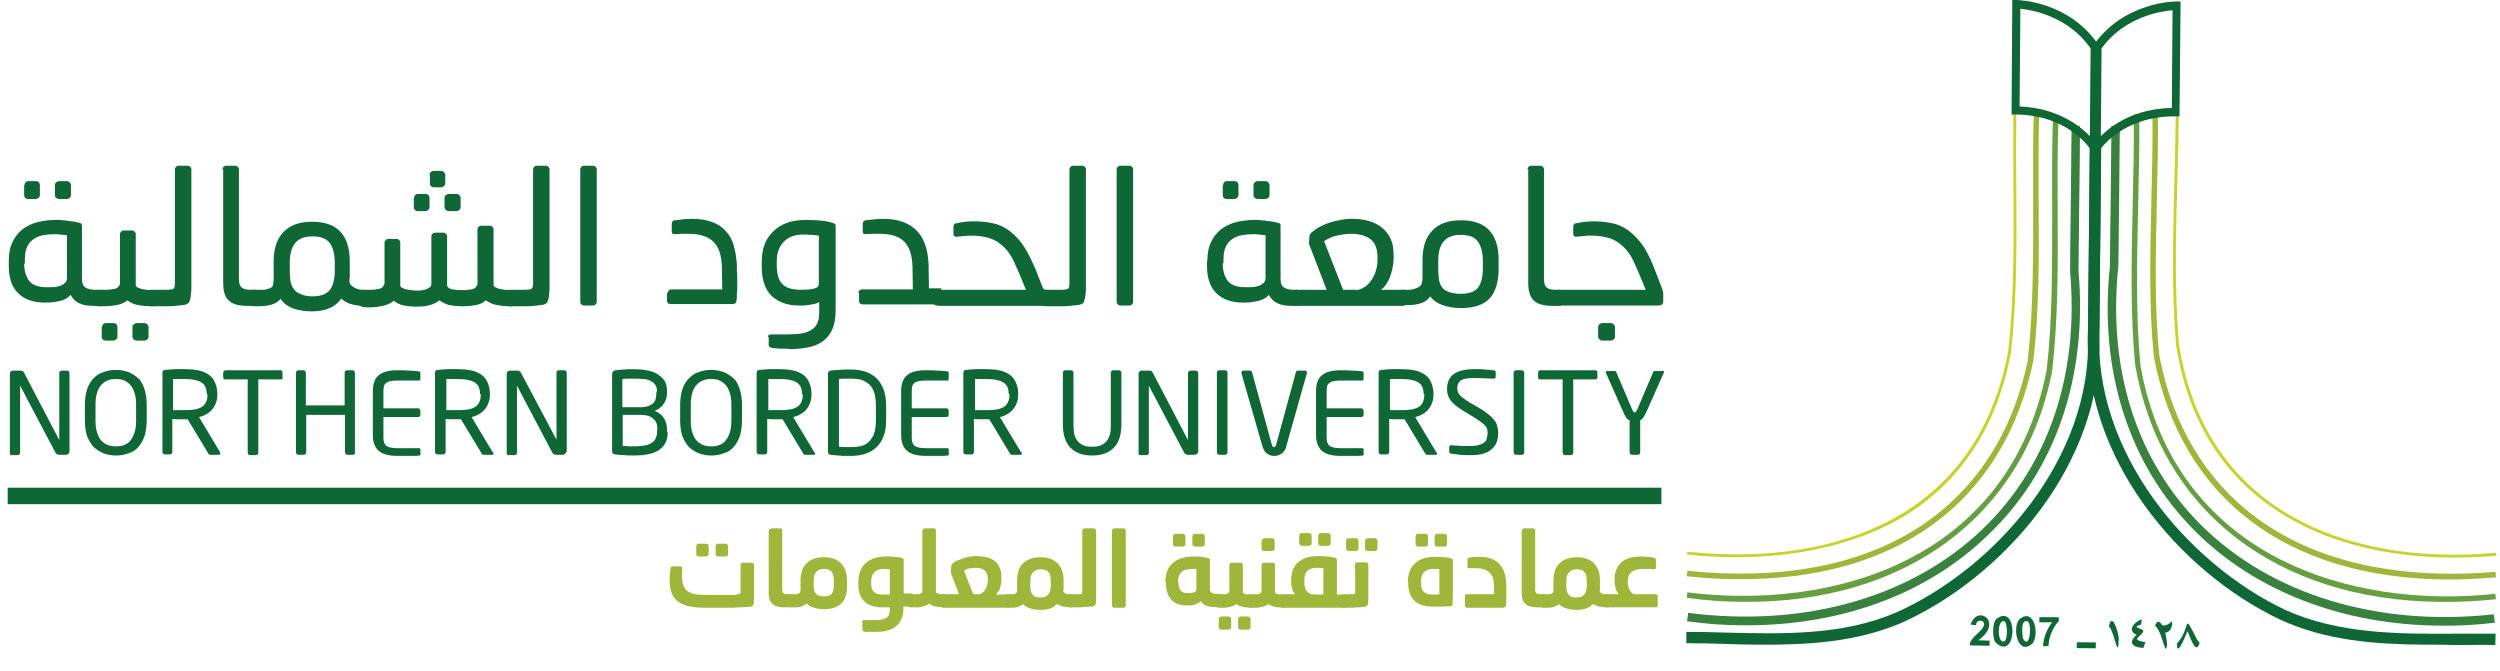 <?xml version="1.0" encoding="utf-8"?>
<!-- Generator: Adobe Illustrator 26.0.3, SVG Export Plug-In . SVG Version: 6.00 Build 0)  -->
<svg version="1.1" id="Layer_1" xmlns="http://www.w3.org/2000/svg" xmlns:xlink="http://www.w3.org/1999/xlink" x="0px" y="0px"
	 viewBox="0 0 683.3 183.3" style="enable-background:new 0 0 683.3 183.3;" xml:space="preserve">
<style type="text/css">
	.st0{fill:#0E6735;}
	.st1{fill:#38813E;}
	.st2{fill:#669E42;}
	.st3{fill:#9EB73B;}
	.st4{fill:#C7D22D;}
</style>
<g>
	<g>
		<g>
			<g>
				<g>
					<path class="st0" d="M662.5,176.2c-13.3-0.1-26.8-1.1-39.2-6.8c-27.6-13-54.5-44.6-52.6-79.7l0.5-51.8l3.1,0l-0.5,51.9
						c-1.8,33.9,24.2,64.3,50.8,76.9c14.6,6.6,30.9,6.6,46.7,6.5c3.6,0,7.2,0,10.8,0l-0.1,3.1c-3.5-0.1-7.1,0-10.7,0
						C668.3,176.2,665.4,176.2,662.5,176.2z"/>
				</g>
			</g>
			<g>
				<g>
					<path class="st1" d="M666.9,171c-26.5-0.2-50.4-9.3-66.9-25.8c-18.1-18-26.4-43.8-23.3-72.6c0-5.1,0.1-11.5,0.2-17.9
						c0.1-7.2,0.1-14.5,0.2-20.3l2.3,0c-0.1,5.9-0.1,13.1-0.2,20.3c-0.1,6.4-0.1,12.8-0.2,18c-3,28.2,5,53.3,22.6,70.8
						c19.1,19,48.3,27.9,80,24.4l0.3,2.3C676.8,170.8,671.8,171.1,666.9,171z"/>
				</g>
			</g>
			<g>
				<g>
					<path class="st2" d="M666.8,164.5c-44.3-0.4-76.3-24.7-83.2-64.7l0.1,0l-0.1,0c-1.4-13.9-1-29-0.7-43.6
						c0.2-8.3,0.4-16.9,0.3-24.9l1.5,0c0.1,8.1-0.1,16.7-0.3,25c-0.3,14.5-0.7,29.5,0.6,43.3l0,0.1c9.3,53,58.1,66.8,97,62.6
						l0.2,1.5C676.9,164.3,671.8,164.6,666.8,164.5z"/>
				</g>
			</g>
			<g>
				<g>
					<path class="st3" d="M668.6,158.4c-43.6-0.4-72.4-22.1-79.9-60.8l0,0c0,0,0,0,0-0.1l0.3-0.1l-0.3,0c-1.4-13.4-1-28-0.7-42
						c0.2-8,0.4-16.3,0.3-24.1l1.5,0c0.1,7.8-0.1,16.1-0.3,24.1c-0.3,14-0.7,28.5,0.7,41.8c8.1,41.8,41.6,63.3,91.9,59.1l0.1,1.5
						C677.5,158.2,673,158.4,668.6,158.4z"/>
				</g>
			</g>
			<g>
				<g>
					<path class="st4" d="M669.7,152.4c-17-0.2-32-3.8-44.1-10.8c-17-9.8-27.4-25.7-30.8-47.1l0,0c-1.3-14.4-0.9-29.9-0.5-44.9
						c0.2-6.6,0.3-13.4,0.4-19.9l0.8,0c0,6.5-0.2,13.3-0.4,19.9c-0.4,15-0.8,30.5,0.5,44.8l0,0c0,0,0,0,0,0
						c3.4,21.1,13.7,36.8,30.4,46.5c14.8,8.6,34.2,12.1,56.2,10.2l0.1,0.8C677.9,152.3,673.7,152.4,669.7,152.4z"/>
				</g>
			</g>
			<g>
				<g>
					<path class="st0" d="M480.4,176.2c-2.9,0-5.9-0.1-8.8-0.2c-3.6-0.1-7.2-0.2-10.7-0.2l0-3.1c3.6,0,7.2,0.1,10.8,0.2
						c15.8,0.4,32.1,0.8,46.8-5.6c26.8-12.1,53.4-42,52.2-75.8l0.5-51.9l3.1,0l-0.5,51.9c1.2,35.1-26.2,66.2-54,78.7
						C507.2,175.6,493.7,176.3,480.4,176.2z"/>
				</g>
			</g>
			<g>
				<g>
					<path class="st1" d="M476.1,170.9c-4.9,0-9.9-0.4-15-1.1l0.3-2.3c31.7,4.1,61-4.2,80.5-22.9c17.9-17.2,26.4-42.1,23.9-70.3
						c0-5.7,0.1-12.4,0.2-19.2c0.1-7.3,0.1-14.6,0.2-20.6l2.3,0c0,6-0.1,13.3-0.2,20.6c-0.1,6.7-0.1,13.5-0.2,19
						c2.5,28.8-6.2,54.4-24.6,72C526.6,162.6,502.6,171.2,476.1,170.9z"/>
				</g>
			</g>
			<g>
				<g>
					<path class="st2" d="M476.4,164.5c-5,0-10.1-0.4-15.4-1.1l0.2-1.5c38.8,4.9,87.9-8,98.2-60.8c1.6-13.8,1.5-28.8,1.5-43.3
						c0-8.3-0.1-16.9,0.2-25l1.5,0.1c-0.3,8.1-0.2,16.7-0.2,25c0.1,14.6,0.1,29.6-1.5,43.5l-0.3,0l0.3,0.1
						C553.1,141.2,520.6,164.9,476.4,164.5z"/>
				</g>
			</g>
			<g>
				<g>
					<path class="st3" d="M474.7,158.3c-4.4,0-9-0.3-13.7-0.8l0.2-1.5c50.2,5.2,84.1-15.7,93-57.3l0-0.1c1.6-13.8,1.5-28.8,1.5-43.3
						c0-8.4-0.1-17.1,0.2-25.3l1.5,0.1c-0.3,8.2-0.2,16.8-0.2,25.2c0.1,14.6,0.2,29.6-1.5,43.6l-0.2,0l0.2,0
						C547.5,137.5,518.3,158.7,474.7,158.3z"/>
				</g>
			</g>
			<g>
				<g>
					<path class="st4" d="M473.7,152.3c-4.1,0-8.3-0.3-12.6-0.7l0.1-0.8c22,2.3,41.4-0.9,56.4-9.1c16.9-9.4,27.5-24.9,31.3-45.9
						c1.6-14.3,1.5-29.8,1.4-44.8c0-6.6-0.1-13.5,0-19.9l0.8,0c-0.1,6.5-0.1,13.3,0,19.9c0.1,15,0.2,30.5-1.4,44.9l0,0.1
						c-3.9,21.3-14.5,37-31.7,46.5C505.8,149,490.7,152.4,473.7,152.3z"/>
				</g>
			</g>
			<g>
				<g>
					<path class="st0" d="M571.8,44.2l0.3-31.7l0.2-0.3c8.3-11.7,22-11.8,22.6-11.8l1.1,0l-0.3,31.4l-1.1,0
						c-14.3-0.1-20.4,8.8-20.7,9.2L571.8,44.2z M574.4,13.2l-0.2,24c3-3,9.2-7.5,19.4-7.7l0.2-26.7C590.4,3.1,580.7,4.6,574.4,13.2z
						"/>
				</g>
			</g>
			<g>
				<g>
					<path class="st0" d="M573.5,44.2l-2.1-3.3c-0.2-0.4-6.2-9.5-20.5-9.6l-1.1,0L550,0l1.1,0c0.6,0,14.3,0.3,22.4,12.2l0.2,0.3
						L573.5,44.2z M552,29.1c10.1,0.4,16.3,5.1,19.2,8.1l0.2-24c-6.1-8.7-15.9-10.5-19.2-10.8L552,29.1z"/>
				</g>
			</g>
			<g>
				<g>
					<path class="st0" d="M600.6,175c-4.3-8.4-1.5-3.5-5.6,0.9c-0.1,4.4,2.7-3.1,2.9-3.4c0.9,2.1,2.3,6.6,3.3,3.2
						C600.9,175.3,600.8,175.1,600.6,175 M593.6,169.8c-0.5,0.6-1.8,1.4-2.6,1.1c-1.2-1.8-1.5-0.8-2,0.1c1.6,1.4,2,4.5,2.9,6.4
						c0.8-0.7,0.1-3.6-0.1-4.5C593.2,172.9,594,170.9,593.6,169.8 M584.1,174.8c0-0.8,1.8-1.6,1.7-2.4c0.1-0.5-3.1-0.9-1.2-1.5
						c0.3-0.1,0.5-0.2,0.6-0.2l0.2-1.4c-2,0.5-4.2,3.1-1.4,4.2c-2.4,2.1-1.3,3.4,1.8,3.6l0.6-1.6
						C585.4,175.4,584.5,175.1,584.1,174.8 M579.1,174.6c-0.1-2.1-1.9-7.5-2.7-3.4C578,172.7,578.9,180.9,579.1,174.6"/>
				</g>
			</g>
			<g>
				<g>
					
						<rect x="569.4" y="173.8" transform="matrix(9.357456e-03 -1 1 9.357456e-03 388.484 744.913)" class="st0" width="1.6" height="5.2"/>
				</g>
			</g>
			<g>
				<g>
					<path class="st0" d="M560.9,170.1c-1.4,1.7-2.4,4.3-2.5,6.5l1.5,0c0-2.2,1.2-5.3,2.8-6.8l0-1.1l-5.3,0l0,1.4L560.9,170.1z
						 M554.3,169.9c1.1,0.9,0.5,7.9-1.4,4.6C552.8,173.6,552.1,168.9,554.3,169.9 M551.9,169.3c-2,2.4-0.4,10.1,3.6,6.6
						C557.5,173.5,556,165.8,551.9,169.3 M548,169.9c0.7,1,0.7,4.3,0,5.3C545.7,176.5,545.8,168.6,548,169.9 M545.6,169.2
						c-1.1,1.1-1.1,5.5-0.1,6.5C551.4,180.9,551.7,164.5,545.6,169.2 M540.7,175c7-4.9-0.2-10-2.1-4.3l1.5,0.2
						c-0.1-1.6,2.2-1.7,2.2-0.2c-0.4,2.1-4,3.4-3.9,5.7l5.4,0.1l0-1.4L540.7,175z"/>
				</g>
			</g>
		</g>
	</g>
	<g>
		<g>
			<path class="st0" d="M2.4,71.3c0-2,0.3-3.7,1-5.1c0.6-1.4,1.6-2.6,2.7-3.5c1.2-0.9,2.6-1.6,4.2-2c1.6-0.4,3.4-0.6,5.3-0.6
				c0.4,0,0.9,0,1.5,0.1c0.6,0,1.1,0.1,1.7,0.2c0.6,0.1,1.1,0.1,1.6,0.2c0.5,0.1,0.9,0.2,1.3,0.3c0.3,0.1,0.6,0.2,0.6,0.3
				s0.1,0.4,0.1,0.6V76c0,1.4,0.3,2.2,1,2.6c0.6,0.4,1.5,0.6,2.6,0.6h1.2v4.4h-1.7c-1.5,0-2.8-0.2-3.8-0.7c-1-0.4-1.8-1.2-2.4-2.3
				c-0.6,0.7-1.5,1.3-2.7,1.6c-1.2,0.3-2.5,0.5-3.9,0.5h-0.5c-3.2,0-5.6-0.9-7.3-2.6c-1.7-1.7-2.5-4.2-2.5-7.5V71.3z M6.6,72
				c0,2,0.5,3.6,1.4,4.8c0.9,1.1,2.5,1.7,4.7,1.7h1c0.5,0,1,0,1.6-0.1c0.5-0.1,1-0.2,1.5-0.4c0.4-0.2,0.8-0.5,1.1-0.8
				c0.3-0.4,0.4-0.8,0.4-1.3V64.3c-0.7-0.1-1.3-0.1-1.8-0.2c-0.5,0-1-0.1-1.4-0.1c-1.2,0-2.3,0.1-3.4,0.3c-1,0.2-1.9,0.6-2.6,1.1
				c-0.7,0.5-1.3,1.2-1.7,2.1c-0.4,0.9-0.6,2-0.6,3.4V72z M6.7,50.6c0-0.3,0.1-0.6,0.3-0.8c0.2-0.2,0.5-0.3,0.8-0.3h2
				c0.3,0,0.6,0.1,0.8,0.3c0.2,0.2,0.3,0.5,0.3,0.8v2.7c0,0.3-0.1,0.6-0.4,0.8c-0.2,0.2-0.5,0.3-0.8,0.3h-2c-0.3,0-0.6-0.1-0.8-0.3
				c-0.2-0.2-0.3-0.5-0.3-0.8V50.6z M15,50.6c0-0.3,0.1-0.6,0.4-0.8c0.3-0.2,0.5-0.3,0.8-0.3h2c0.3,0,0.6,0.1,0.8,0.3
				c0.2,0.2,0.4,0.5,0.4,0.8v2.7c0,0.3-0.1,0.6-0.4,0.8c-0.2,0.2-0.5,0.3-0.8,0.3h-2c-0.3,0-0.6-0.1-0.8-0.3
				c-0.3-0.2-0.4-0.5-0.4-0.8V50.6z"/>
			<path class="st0" d="M25.2,79.9c0-0.2,0.2-0.4,0.5-0.5c0.3-0.1,0.7-0.2,1.2-0.2h2.3c0.3,0,0.7,0,1.1-0.1c0.4,0,0.8-0.1,1.2-0.2
				c0.4-0.1,0.7-0.3,0.9-0.6c0.3-0.3,0.4-0.6,0.4-1V64c0-0.3,0.1-0.5,0.3-0.7c0.2-0.2,0.4-0.3,0.7-0.3h2.3c0.3,0,0.5,0.1,0.7,0.3
				c0.2,0.2,0.3,0.4,0.3,0.7v14c0.1,0.3,0.3,0.5,0.6,0.6c0.3,0.2,0.7,0.3,1.1,0.4c0.4,0.1,0.8,0.1,1.2,0.2c0.4,0,0.8,0.1,1.1,0.1
				h0.7v4.4h-0.6c-1.1,0-2.2-0.1-3.4-0.3c-1.2-0.2-2.2-0.7-3-1.3c-0.8,0.7-1.9,1.1-3,1.3c-1.2,0.2-2.2,0.3-3.2,0.3h-1.7
				c-0.5,0-0.9-0.1-1.2-0.2c-0.3-0.1-0.5-0.3-0.5-0.5V79.9z M27.9,89.4c0-0.3,0.1-0.6,0.3-0.8c0.2-0.2,0.5-0.3,0.8-0.3h2
				c0.3,0,0.6,0.1,0.8,0.3c0.2,0.2,0.3,0.5,0.3,0.8v2.7c0,0.3-0.1,0.5-0.4,0.7c-0.2,0.2-0.5,0.3-0.8,0.3h-2c-0.3,0-0.6-0.1-0.8-0.3
				c-0.2-0.2-0.3-0.5-0.3-0.7V89.4z M36.2,89.4c0-0.3,0.1-0.6,0.4-0.8c0.3-0.2,0.5-0.3,0.8-0.3h2c0.3,0,0.6,0.1,0.8,0.3
				c0.2,0.2,0.4,0.5,0.4,0.8v2.7c0,0.3-0.1,0.5-0.4,0.7c-0.2,0.2-0.5,0.3-0.8,0.3h-2c-0.3,0-0.6-0.1-0.8-0.3
				c-0.3-0.2-0.4-0.5-0.4-0.7V89.4z"/>
			<path class="st0" d="M39.7,79.9c0-0.2,0.2-0.4,0.5-0.5c0.3-0.1,0.7-0.2,1.2-0.2h4.1c1,0,1.6-0.1,1.9-0.3c0.3-0.2,0.4-0.7,0.4-1.6
				v-31c0-0.3,0.1-0.5,0.3-0.7c0.2-0.2,0.4-0.3,0.7-0.3h2.5c0.3,0,0.5,0.1,0.7,0.3s0.3,0.4,0.3,0.7v29.4v1.4c0,0.5,0,1,0,1.6
				c0,0.5,0,1.1-0.1,1.6c0,0.5-0.1,1-0.2,1.4c-0.1,0.3-0.2,0.6-0.3,0.9c-0.1,0.2-0.4,0.4-0.8,0.6c-0.3,0.1-0.7,0.2-1.2,0.2
				c-0.5,0.1-1.1,0.1-1.7,0.2c-0.6,0.1-1.2,0.1-1.9,0.1c-0.7,0-1.3,0-1.9,0h-2.7c-0.5,0-0.9-0.1-1.2-0.2c-0.3-0.1-0.5-0.3-0.5-0.5
				V79.9z"/>
			<path class="st0" d="M60.8,46.3c0-0.3,0.1-0.5,0.3-0.7c0.2-0.2,0.4-0.3,0.7-0.3h2.5c0.3,0,0.5,0.1,0.7,0.3
				c0.2,0.2,0.3,0.4,0.3,0.7v29.9c0,0.7,0.1,1.2,0.2,1.6c0.2,0.4,0.4,0.7,0.7,0.9c0.3,0.2,0.6,0.3,1.1,0.4c0.4,0.1,0.9,0.1,1.4,0.1
				h1.3v4.4h-2.4c-1.1,0-2-0.1-2.8-0.3c-0.8-0.2-1.5-0.5-2.1-1c-0.6-0.5-1-1.1-1.3-2c-0.3-0.8-0.4-1.9-0.4-3.2V46.3z"/>
			<path class="st0" d="M67.8,79.9c0-0.2,0.2-0.4,0.5-0.5c0.3-0.1,0.7-0.2,1.2-0.2h1.6c0.2,0,0.6,0,0.9,0c0.4,0,0.8-0.1,1.1-0.2
				c0.4-0.1,0.7-0.2,1-0.4c0.3-0.2,0.5-0.4,0.5-0.8c0.1-0.4,0.2-0.9,0.2-1.5v-4.9c0-3.5,0.9-6.2,2.7-8c1.8-1.9,4.4-2.8,7.8-2.8
				c3.4,0,6,0.9,7.7,2.7c1.7,1.8,2.6,4.5,2.6,8.1v2.8c0,0.4,0,0.8,0,1.3c0,0.5-0.1,0.9-0.1,1.3c0,0.5,0.2,0.9,0.5,1.2
				c0.3,0.3,0.7,0.5,1,0.7c0.4,0.2,0.8,0.3,1.2,0.4c0.4,0.1,0.7,0.1,1,0.1h0.7v4.4h-0.7c-1.1,0-2.2-0.2-3.3-0.5
				c-1.1-0.3-1.9-0.8-2.6-1.5c-1.6,2.3-4.3,3.5-8.1,3.5c-1.9,0-3.6-0.3-5.1-0.8c-1.5-0.6-2.6-1.4-3.4-2.6c-0.7,0.8-1.6,1.3-2.6,1.6
				c-1.1,0.3-2.3,0.4-3.5,0.4h-1.2c-0.5,0-0.9-0.1-1.2-0.2c-0.3-0.1-0.5-0.3-0.5-0.5V79.9z M79.2,71.8v2.3c0,1.1,0.1,2.1,0.2,2.8
				c0.3,1.4,1,2.5,2,3.1c1,0.6,2.3,1,4,1c2.2,0,3.8-0.6,4.7-1.7c0.9-1.1,1.4-2.9,1.4-5.2v-2.3c0-2.3-0.5-4.1-1.3-5.3
				c-0.9-1.2-2.4-1.9-4.7-1.9c-2.2,0-3.8,0.6-4.8,1.8C79.7,67.7,79.2,69.4,79.2,71.8z"/>
			<path class="st0" d="M98,79.9c0-0.2,0.2-0.4,0.5-0.5c0.3-0.1,0.7-0.2,1.2-0.2h1.9c0.3,0,0.7,0,1.1-0.1s0.8-0.1,1.1-0.2
				c0.4-0.1,0.7-0.3,0.9-0.6s0.4-0.6,0.4-1v-11c0-0.3,0.1-0.5,0.3-0.7c0.2-0.2,0.4-0.3,0.7-0.3h2.3c0.3,0,0.5,0.1,0.7,0.3
				c0.2,0.2,0.3,0.4,0.3,0.7v11.8c0.1,0.3,0.3,0.5,0.6,0.6c0.3,0.2,0.7,0.3,1.1,0.4c0.4,0.1,0.8,0.1,1.2,0.2c0.4,0,0.8,0.1,1.1,0.1
				h1.1c0.3,0,0.7,0,1-0.1c0.4-0.1,0.8-0.1,1.1-0.3c0.3-0.1,0.6-0.3,0.9-0.5s0.4-0.6,0.4-1V64.6c0-0.3,0.1-0.5,0.3-0.7
				c0.2-0.2,0.4-0.3,0.7-0.3h2.3c0.3,0,0.5,0.1,0.7,0.3s0.3,0.4,0.3,0.7v13.5c0.2,0.5,0.7,0.9,1.5,1c0.8,0.1,1.7,0.2,2.5,0.2h0.7
				c0.3,0,0.7,0,1.1-0.1c0.4,0,0.8-0.1,1.2-0.2c0.4-0.1,0.7-0.3,0.9-0.6c0.3-0.3,0.4-0.6,0.4-1V62.7c0-0.3,0.1-0.5,0.3-0.7
				s0.4-0.3,0.7-0.3h2.4c0.3,0,0.5,0.1,0.7,0.3s0.3,0.4,0.3,0.7V78c0.1,0.3,0.3,0.5,0.7,0.6c0.3,0.2,0.7,0.3,1.1,0.4
				c0.4,0.1,0.8,0.1,1.2,0.2c0.4,0,0.8,0.1,1.1,0.1h1v4.4h-0.9c-0.9,0-2-0.1-3.2-0.3c-1.2-0.2-2.2-0.7-3.1-1.3
				c-0.8,0.7-1.7,1.1-2.8,1.3c-1.1,0.2-2.1,0.3-3.1,0.3h-0.8c-1.2,0-2.2-0.1-3.2-0.3c-0.9-0.2-1.9-0.7-2.8-1.3
				c-1.4,1.1-3.3,1.7-5.9,1.7h-0.9c-0.9,0-1.9-0.1-2.9-0.3c-1.1-0.2-2-0.7-2.8-1.3c-0.4,0.4-0.9,0.7-1.4,0.9
				c-0.5,0.2-1.1,0.4-1.6,0.5c-0.5,0.1-1.1,0.2-1.6,0.3c-0.5,0-1,0.1-1.4,0.1h-1.6c-0.5,0-0.9-0.1-1.2-0.2c-0.3-0.1-0.5-0.3-0.5-0.5
				V79.9z M113.2,54.1c0-0.3,0.1-0.6,0.3-0.8c0.2-0.2,0.5-0.3,0.8-0.3h2c0.3,0,0.6,0.1,0.8,0.3c0.2,0.2,0.3,0.5,0.3,0.8v2.5
				c0,0.3-0.1,0.6-0.4,0.8c-0.2,0.2-0.5,0.3-0.8,0.3h-2c-0.3,0-0.6-0.1-0.8-0.3c-0.2-0.2-0.3-0.5-0.3-0.8V54.1z M117.4,47.8
				c0-0.3,0.1-0.6,0.4-0.8c0.2-0.2,0.5-0.3,0.8-0.3h1.9c0.3,0,0.6,0.1,0.8,0.3c0.2,0.2,0.4,0.5,0.4,0.8v2.3c0,0.3-0.1,0.6-0.4,0.8
				c-0.3,0.2-0.5,0.3-0.8,0.3h-1.9c-0.3,0-0.6-0.1-0.8-0.3c-0.2-0.2-0.3-0.4-0.3-0.8V47.8z M121.5,54.1c0-0.3,0.1-0.6,0.4-0.8
				c0.3-0.2,0.5-0.3,0.8-0.3h2c0.3,0,0.6,0.1,0.8,0.3c0.2,0.2,0.4,0.5,0.4,0.8v2.5c0,0.3-0.1,0.6-0.4,0.8c-0.2,0.2-0.5,0.3-0.8,0.3
				h-2c-0.3,0-0.6-0.1-0.8-0.3c-0.3-0.2-0.4-0.5-0.4-0.8V54.1z"/>
			<path class="st0" d="M137.6,79.9c0-0.2,0.2-0.4,0.5-0.5c0.3-0.1,0.7-0.2,1.2-0.2h4.1c1,0,1.6-0.1,1.9-0.3
				c0.3-0.2,0.4-0.7,0.4-1.6v-31c0-0.3,0.1-0.5,0.3-0.7s0.4-0.3,0.7-0.3h2.5c0.3,0,0.5,0.1,0.7,0.3s0.3,0.4,0.3,0.7v29.4v1.4
				c0,0.5,0,1,0,1.6c0,0.5,0,1.1-0.1,1.6c0,0.5-0.1,1-0.2,1.4c-0.1,0.3-0.2,0.6-0.3,0.9c-0.1,0.2-0.4,0.4-0.8,0.6
				c-0.3,0.1-0.7,0.2-1.2,0.2c-0.5,0.1-1.1,0.1-1.7,0.2c-0.6,0.1-1.2,0.1-1.9,0.1c-0.7,0-1.3,0-1.9,0h-2.7c-0.5,0-0.9-0.1-1.2-0.2
				c-0.3-0.1-0.5-0.3-0.5-0.5V79.9z"/>
			<path class="st0" d="M158.6,46.3c0-0.3,0.1-0.5,0.3-0.7c0.2-0.2,0.4-0.3,0.7-0.3h2.5c0.3,0,0.5,0.1,0.7,0.3
				c0.2,0.2,0.3,0.4,0.3,0.7v36.2c0,0.3-0.1,0.5-0.3,0.7c-0.2,0.2-0.4,0.3-0.7,0.3h-2.5c-0.3,0-0.5-0.1-0.7-0.3
				c-0.2-0.2-0.3-0.4-0.3-0.7V46.3z"/>
			<path class="st0" d="M182.5,80.1c0-0.3,0.1-0.5,0.3-0.7c0.2-0.2,0.4-0.3,0.7-0.3h13.9l-0.1-6.3c-0.1-3-0.8-5.2-2.3-6.7
				s-3.8-2.2-7-2.2c-0.4,0-0.9,0-1.6,0c-0.7,0-1.3,0.1-1.8,0.1c-0.7,0.1-1-0.2-1-0.7v-2.1c0-0.3,0.1-0.5,0.2-0.7
				c0.2-0.2,0.4-0.3,0.8-0.3c0.9-0.1,1.7-0.2,2.5-0.3c0.8,0,1.4-0.1,1.8-0.1c2.3,0,4.2,0.3,5.8,0.9c1.6,0.6,2.9,1.5,3.8,2.6
				c1,1.1,1.7,2.4,2.1,4c0.4,1.5,0.7,3.2,0.8,5c0,0.1,0,0.5,0,1c0,0.5,0,1.1,0.1,1.8c0,0.6,0,1.3,0,1.8v1.2v0.9c0,0.3,0,0.7-0.1,1.1
				v1.1c0,0.4-0.1,0.7-0.1,0.9c0,0.7-0.4,1-1.1,1h-16.9c-0.3,0-0.5-0.1-0.7-0.2c-0.2-0.2-0.3-0.4-0.3-0.6V80.1z"/>
			<path class="st0" d="M209.9,92.1c0-0.5,0.3-0.7,0.8-0.7c0.6,0,1.3,0,2.2,0c0.9,0,1.6,0,2.1,0c1.4,0,2.6-0.1,3.7-0.2
				c1.1-0.2,2-0.4,2.8-0.9c0.8-0.4,1.4-1,1.8-1.8c0.4-0.8,0.6-1.8,0.6-3v-3c-0.2,0.2-0.6,0.4-1,0.5c-0.5,0.1-1,0.2-1.5,0.3
				c-0.6,0.1-1.1,0.1-1.7,0.2c-0.5,0-1,0-1.4,0c-3.1,0-5.5-0.9-7.4-2.6c-1.8-1.8-2.7-4.4-2.7-8v-1.3c0-3.6,1-6.4,3.2-8.4
				c2.1-2.1,5.1-3.1,9-3.1c1.4,0,2.7,0.1,3.9,0.2c1.3,0.1,2.3,0.3,3.2,0.6c0.3,0.1,0.6,0.2,0.7,0.3c0.1,0.1,0.2,0.3,0.2,0.6v23
				c0,2.1-0.3,3.8-0.9,5.2s-1.5,2.4-2.5,3.2c-1.1,0.8-2.4,1.4-3.9,1.7c-1.5,0.3-3.1,0.5-4.9,0.5c-0.3,0-0.8,0-1.3-0.1h-1.5
				c-0.5,0-1-0.1-1.5-0.1c-0.4,0-0.7-0.1-0.9-0.1c-0.3-0.1-0.6-0.2-0.7-0.3c-0.1-0.1-0.2-0.3-0.2-0.5V92.1z M223.9,64.4
				c-0.7-0.1-1.3-0.1-2-0.2c-0.6,0-1.4-0.1-2.3-0.1c-2.2,0-4,0.6-5.3,1.9c-1.3,1.3-2,3.1-2,5.4v1c0,2.4,0.5,4.2,1.5,5.2
				c1,1.1,2.7,1.6,5.2,1.6c1.3,0,2.5-0.1,3.4-0.3c0.9-0.2,1.4-0.6,1.4-1.4V64.4z"/>
			<path class="st0" d="M234.6,80.1c0-0.3,0.1-0.5,0.3-0.7s0.4-0.3,0.7-0.3h13.9l-0.1-6.3c-0.1-3-0.8-5.2-2.2-6.7
				c-1.4-1.5-3.7-2.2-7-2.2c-0.4,0-0.9,0-1.6,0c-0.7,0-1.3,0.1-1.8,0.1c-0.7,0.1-1-0.2-1-0.7v-2.1c0-0.3,0.1-0.5,0.2-0.7
				c0.2-0.2,0.4-0.3,0.8-0.3c0.9-0.1,1.7-0.2,2.5-0.3c0.8,0,1.4-0.1,1.8-0.1c2.3,0,4.2,0.3,5.8,0.9c1.6,0.6,2.9,1.5,3.9,2.6
				c1,1.1,1.7,2.4,2.2,4c0.5,1.5,0.7,3.2,0.8,5l0.1,6.5h3.4v4.4h-21.5c-0.3,0-0.5-0.1-0.7-0.2c-0.2-0.2-0.3-0.4-0.3-0.6V80.1z"/>
			<path class="st0" d="M256.9,83.6c-0.5,0-1-0.1-1.3-0.2c-0.3-0.2-0.5-0.3-0.5-0.5v-3c0-0.2,0.2-0.4,0.5-0.5
				c0.3-0.1,0.7-0.2,1.2-0.2h23.6l-1.8-4.4l-1.2-2.7c-1.1-2.6-2.6-4.5-4.5-5.8c-1.8-1.3-4.4-1.9-7.6-1.9c-0.3,0-0.8,0-1.6,0.1
				c-0.8,0.1-1.5,0.1-2,0.2c-0.7,0.1-1.1-0.2-1.1-0.7v-2.1c0-0.3,0.1-0.5,0.2-0.6c0.1-0.2,0.4-0.3,0.8-0.3c0.7-0.2,1.5-0.3,2.4-0.4
				c0.9-0.1,1.7-0.1,2.5-0.1c1.7,0,3.3,0.2,4.8,0.5c1.5,0.3,2.9,0.9,4.2,1.8s2.5,2.1,3.7,3.6c1.1,1.5,2.2,3.5,3.2,5.8l0.6,1.3l2,5.1
				c0.2,0.3,0.3,0.4,0.4,0.5c0.1,0.1,0.3,0.1,0.6,0.1h0.4v4.4H256.9z"/>
			<path class="st0" d="M284.2,79.9c0-0.2,0.2-0.4,0.5-0.5c0.3-0.1,0.7-0.2,1.2-0.2h4.1c1,0,1.6-0.1,1.9-0.3
				c0.3-0.2,0.4-0.7,0.4-1.6v-31c0-0.3,0.1-0.5,0.3-0.7c0.2-0.2,0.4-0.3,0.7-0.3h2.5c0.3,0,0.5,0.1,0.7,0.3c0.2,0.2,0.3,0.4,0.3,0.7
				v29.4v1.4c0,0.5,0,1,0,1.6c0,0.5,0,1.1-0.1,1.6c0,0.5-0.1,1-0.2,1.4c-0.1,0.3-0.2,0.6-0.3,0.9s-0.4,0.4-0.8,0.6
				c-0.3,0.1-0.7,0.2-1.2,0.2c-0.5,0.1-1.1,0.1-1.7,0.2c-0.6,0.1-1.2,0.1-1.9,0.1c-0.7,0-1.3,0-1.9,0h-2.7c-0.5,0-0.9-0.1-1.2-0.2
				c-0.3-0.1-0.5-0.3-0.5-0.5V79.9z"/>
			<path class="st0" d="M305.2,46.3c0-0.3,0.1-0.5,0.3-0.7c0.2-0.2,0.4-0.3,0.7-0.3h2.5c0.3,0,0.5,0.1,0.7,0.3
				c0.2,0.2,0.3,0.4,0.3,0.7v36.2c0,0.3-0.1,0.5-0.3,0.7c-0.2,0.2-0.4,0.3-0.7,0.3h-2.5c-0.3,0-0.5-0.1-0.7-0.3
				c-0.2-0.2-0.3-0.4-0.3-0.7V46.3z"/>
			<path class="st0" d="M330,71.3c0-2,0.3-3.7,1-5.1c0.6-1.4,1.6-2.6,2.7-3.5c1.2-0.9,2.6-1.6,4.2-2c1.6-0.4,3.4-0.6,5.3-0.6
				c0.4,0,0.9,0,1.5,0.1c0.6,0,1.1,0.1,1.7,0.2c0.6,0.1,1.1,0.1,1.6,0.2c0.5,0.1,0.9,0.2,1.3,0.3c0.3,0.1,0.6,0.2,0.6,0.3
				c0.1,0.2,0.1,0.4,0.1,0.6V76c0,1.4,0.3,2.2,1,2.6c0.6,0.4,1.5,0.6,2.6,0.6h1.2v4.4H353c-1.5,0-2.8-0.2-3.8-0.7
				c-1-0.4-1.8-1.2-2.4-2.3c-0.6,0.7-1.5,1.3-2.7,1.6c-1.2,0.3-2.5,0.5-3.9,0.5h-0.5c-3.2,0-5.6-0.9-7.3-2.6
				c-1.7-1.7-2.5-4.2-2.5-7.5V71.3z M334.2,72c0,2,0.5,3.6,1.4,4.8c0.9,1.1,2.5,1.7,4.7,1.7h1c0.5,0,1,0,1.6-0.1
				c0.5-0.1,1-0.2,1.5-0.4c0.4-0.2,0.8-0.5,1.1-0.8c0.3-0.4,0.4-0.8,0.4-1.3V64.3c-0.7-0.1-1.3-0.1-1.8-0.2c-0.5,0-1-0.1-1.4-0.1
				c-1.2,0-2.3,0.1-3.4,0.3c-1,0.2-1.9,0.6-2.6,1.1c-0.7,0.5-1.3,1.2-1.7,2.1c-0.4,0.9-0.6,2-0.6,3.4V72z M334.3,50.6
				c0-0.3,0.1-0.6,0.3-0.8c0.2-0.2,0.5-0.3,0.8-0.3h2c0.3,0,0.6,0.1,0.8,0.3c0.2,0.2,0.3,0.5,0.3,0.8v2.7c0,0.3-0.1,0.6-0.4,0.8
				c-0.2,0.2-0.5,0.3-0.8,0.3h-2c-0.3,0-0.6-0.1-0.8-0.3c-0.2-0.2-0.3-0.5-0.3-0.8V50.6z M342.6,50.6c0-0.3,0.1-0.6,0.4-0.8
				c0.3-0.2,0.5-0.3,0.8-0.3h2c0.3,0,0.6,0.1,0.8,0.3c0.2,0.2,0.4,0.5,0.4,0.8v2.7c0,0.3-0.1,0.6-0.4,0.8c-0.2,0.2-0.5,0.3-0.8,0.3
				h-2c-0.3,0-0.6-0.1-0.8-0.3c-0.3-0.2-0.4-0.5-0.4-0.8V50.6z"/>
			<path class="st0" d="M352.7,79.9c0-0.2,0.2-0.4,0.5-0.5c0.3-0.1,0.7-0.2,1.2-0.2h8.2L357.9,67c-0.1-0.1-0.1-0.2-0.1-0.4
				c0-0.2,0-0.3,0-0.5l0.1-1.5c0-0.4,0.3-0.9,0.9-1.3c0.6-0.5,1.3-1,2.1-1.4c0.8-0.4,1.7-0.8,2.6-1.1c0.9-0.3,1.9-0.5,2.9-0.7
				c1-0.2,2-0.3,3.1-0.3c1.7,0,3.2,0.2,4.6,0.6c1.4,0.4,2.6,1,3.6,1.8s1.8,1.8,2.4,3.1c0.6,1.3,0.8,2.7,0.8,4.5v1
				c0,0.8-0.1,1.6-0.3,2.5c-0.2,0.8-0.4,1.7-0.7,2.4c-0.3,0.8-0.7,1.5-1.1,2.1c-0.4,0.6-0.9,1.1-1.4,1.4h6.4v4.4h-29.2
				c-0.5,0-0.9-0.1-1.2-0.2c-0.3-0.1-0.5-0.3-0.5-0.5V79.9z M370.9,79.3c1.8-0.4,3.1-1.4,4.1-3c1-1.6,1.5-3.4,1.5-5.4v-0.6
				c0-2.2-0.6-3.9-1.9-4.9c-1.3-1-3.1-1.5-5.3-1.5c-0.9,0-2,0.1-3.4,0.4c-1.4,0.2-2.7,0.8-4,1.6l5.2,13.3H370.9z"/>
			<path class="st0" d="M381.7,79.9c0-0.2,0.2-0.4,0.5-0.5c0.3-0.1,0.7-0.2,1.2-0.2h1.6c0.2,0,0.5,0,0.9-0.1c0.4,0,0.7-0.1,1.1-0.3
				c0.4-0.1,0.7-0.3,1-0.5c0.3-0.2,0.5-0.5,0.6-0.9c0.1-0.4,0.2-0.9,0.2-1.5v-4.9c0-3.5,0.9-6.2,2.7-8c1.8-1.9,4.4-2.8,7.8-2.8
				c3.4,0,6,0.9,7.7,2.7c1.7,1.8,2.6,4.5,2.6,8v2.6c0,3.5-0.8,6.2-2.4,8s-4.3,2.7-7.9,2.7c-1.9,0-3.6-0.3-5-0.8
				c-1.4-0.5-2.6-1.3-3.4-2.4c-0.6,0.9-1.5,1.6-2.6,1.9c-1.2,0.4-2.5,0.5-3.9,0.5h-0.8c-0.5,0-0.9-0.1-1.2-0.2
				c-0.3-0.1-0.5-0.3-0.5-0.5V79.9z M393.1,73.7c0,1.1,0.1,2,0.2,2.8c0.3,1.5,1,2.5,2,3c1,0.5,2.3,0.8,3.9,0.8
				c2.2,0,3.8-0.5,4.7-1.6c0.9-1.1,1.4-2.9,1.4-5.4v-1.9c0-2.3-0.5-4.1-1.3-5.3c-0.9-1.3-2.4-1.9-4.7-1.9c-2.2,0-3.8,0.6-4.8,1.9
				c-1,1.2-1.4,3-1.4,5.4V73.7z"/>
			<path class="st0" d="M417.5,46.3c0-0.3,0.1-0.5,0.3-0.7c0.2-0.2,0.4-0.3,0.7-0.3h2.5c0.3,0,0.5,0.1,0.7,0.3
				c0.2,0.2,0.3,0.4,0.3,0.7v29.9c0,0.7,0.1,1.2,0.2,1.6c0.2,0.4,0.4,0.7,0.7,0.9c0.3,0.2,0.6,0.3,1.1,0.4c0.4,0.1,0.9,0.1,1.4,0.1
				h1.3v4.4h-2.4c-1.1,0-2-0.1-2.8-0.3c-0.8-0.2-1.5-0.5-2.1-1c-0.6-0.5-1-1.1-1.3-2c-0.3-0.8-0.4-1.9-0.4-3.2V46.3z"/>
			<path class="st0" d="M424.5,79.9c0-0.2,0.2-0.4,0.5-0.5c0.3-0.1,0.7-0.2,1.2-0.2h23.6l-1.8-4.4l-1.2-2.7
				c-1.1-2.6-2.6-4.5-4.5-5.8c-1.8-1.3-4.4-1.9-7.6-1.9c-0.1,0-0.3,0-0.6,0c-0.3,0-0.6,0-1,0.1c-0.4,0-0.7,0.1-1.1,0.1
				c-0.4,0-0.7,0-0.9,0.1c-0.7,0.1-1.1-0.2-1.1-0.7v-2.1c0-0.3,0.1-0.5,0.2-0.6c0.1-0.2,0.4-0.3,0.8-0.3c0.7-0.2,1.6-0.3,2.5-0.4
				c0.9-0.1,1.7-0.1,2.3-0.1c1.7,0,3.3,0.2,4.8,0.5s2.9,0.9,4.2,1.8s2.5,2.1,3.7,3.6s2.2,3.5,3.2,5.8l0.5,1.3l2.1,5.4
				c0.1,0.2,0.1,0.5,0.2,0.7c0.1,0.2,0.1,0.5,0.1,0.9v1.8c0,0.4-0.1,0.7-0.3,0.9c-0.2,0.2-0.6,0.3-1.2,0.3h-26.9
				c-0.5,0-0.9-0.1-1.2-0.2c-0.3-0.2-0.5-0.3-0.5-0.5V79.9z M436.8,89.4c0-0.3,0.1-0.6,0.4-0.8c0.2-0.2,0.5-0.3,0.8-0.3h2.2
				c0.3,0,0.6,0.1,0.8,0.3c0.2,0.2,0.4,0.5,0.4,0.8v2.7c0,0.3-0.1,0.5-0.4,0.7c-0.2,0.2-0.5,0.3-0.8,0.3H438c-0.3,0-0.6-0.1-0.8-0.3
				c-0.2-0.2-0.4-0.5-0.4-0.7V89.4z"/>
		</g>
		<g>
			<path class="st0" d="M19,123.4c0,0.2-0.1,0.5-0.3,0.6c-0.2,0.2-0.4,0.3-0.6,0.3h-1.9c-0.5,0-0.8-0.2-1-0.5l-9.6-18.2
				c0-0.1-0.1-0.1-0.1-0.1c0,0,0,0,0,0.1v18.2c0,0.2-0.1,0.3-0.2,0.4c-0.1,0.1-0.2,0.2-0.4,0.2H3.3c-0.2,0-0.3,0-0.4-0.1
				c-0.1,0-0.2-0.1-0.2-0.3v-21.9c0-0.2,0.1-0.5,0.3-0.6c0.2-0.2,0.4-0.2,0.6-0.2h1.7c0.4,0,0.7,0,0.9,0.1c0.1,0.1,0.3,0.3,0.4,0.5
				l9.5,18.2l0.1,0.1c0,0,0,0,0-0.1v-18.2c0-0.2,0.1-0.3,0.2-0.4c0.1-0.1,0.2-0.2,0.4-0.2h1.6c0.2,0,0.3,0.1,0.4,0.2
				c0.1,0.1,0.2,0.3,0.2,0.4V123.4z"/>
			<path class="st0" d="M40.1,114.8c0,1.7-0.2,3.2-0.6,4.4c-0.4,1.2-1,2.2-1.7,3c-0.7,0.8-1.6,1.4-2.7,1.7c-1,0.4-2.2,0.6-3.4,0.6
				s-2.3-0.2-3.4-0.6c-1-0.4-1.9-1-2.7-1.7c-0.7-0.8-1.3-1.8-1.8-3c-0.4-1.2-0.6-2.7-0.6-4.4v-4c0-1.7,0.2-3.2,0.6-4.4
				c0.4-1.2,1-2.2,1.8-3c0.7-0.8,1.6-1.4,2.7-1.7c1-0.4,2.2-0.6,3.4-0.6s2.3,0.2,3.4,0.6c1,0.4,1.9,1,2.7,1.7s1.3,1.8,1.7,3
				c0.4,1.2,0.6,2.7,0.6,4.4V114.8z M37.2,110.8c0-1.3-0.1-2.4-0.4-3.3c-0.3-0.9-0.6-1.7-1.1-2.2c-0.5-0.6-1.1-1-1.7-1.3
				c-0.7-0.3-1.5-0.4-2.3-0.4c-0.9,0-1.6,0.1-2.3,0.4c-0.7,0.3-1.3,0.7-1.8,1.3c-0.5,0.6-0.9,1.3-1.1,2.2c-0.3,0.9-0.4,2-0.4,3.3v4
				c0,1.3,0.1,2.4,0.4,3.3c0.3,0.9,0.6,1.7,1.1,2.2c0.5,0.6,1.1,1,1.8,1.3c0.7,0.3,1.5,0.4,2.3,0.4c0.8,0,1.6-0.1,2.3-0.4
				c0.7-0.3,1.3-0.7,1.7-1.3c0.5-0.6,0.8-1.3,1.1-2.2c0.3-0.9,0.4-2,0.4-3.3V110.8z"/>
			<path class="st0" d="M60.2,123.9c0,0.3-0.1,0.4-0.4,0.4h-2c-0.2,0-0.3,0-0.5,0c-0.1,0-0.2-0.1-0.4-0.4l-5.6-9.3h-0.8
				c-0.5,0-1,0-1.5,0c-0.5,0-1.1,0-1.9-0.1v9.1c0,0.2-0.1,0.3-0.2,0.4c-0.1,0.1-0.2,0.2-0.4,0.2H45c-0.2,0-0.3-0.1-0.4-0.2
				c-0.1-0.1-0.2-0.3-0.2-0.4v-21.8c0-0.2,0.1-0.4,0.2-0.5c0.1-0.1,0.3-0.2,0.6-0.2c0.3,0,0.7-0.1,1.2-0.1c0.4,0,0.9-0.1,1.4-0.1
				c0.5,0,1,0,1.5,0c0.5,0,1,0,1.4,0c1.2,0,2.4,0.1,3.4,0.3c1.1,0.2,2,0.6,2.8,1.1c0.8,0.5,1.4,1.2,1.8,2.1c0.4,0.9,0.7,1.9,0.7,3.2
				v0.2c0,0.9-0.1,1.7-0.4,2.3c-0.2,0.7-0.6,1.3-1,1.8c-0.4,0.5-1,1-1.6,1.3c-0.6,0.4-1.3,0.6-2,0.8l5.7,9.5
				C60.2,123.7,60.2,123.8,60.2,123.9z M56.5,107.7c0-1.6-0.5-2.6-1.5-3.2c-1-0.6-2.5-0.9-4.4-0.9h-0.8c-0.3,0-0.6,0-0.9,0
				c-0.3,0-0.6,0-0.9,0c-0.3,0-0.5,0-0.7,0v8.5c0.7,0,1.3,0,2,0c0.6,0,1.1,0,1.5,0c1,0,1.8-0.1,2.5-0.2c0.7-0.1,1.4-0.4,1.9-0.7
				c0.5-0.3,0.9-0.8,1.1-1.3c0.3-0.5,0.4-1.2,0.4-2.1V107.7z"/>
			<path class="st0" d="M77.3,103.2c0,0.3-0.2,0.5-0.6,0.5h-6.1v20.1c0,0.2-0.1,0.3-0.2,0.4c-0.1,0.1-0.2,0.2-0.4,0.2h-1.7
				c-0.2,0-0.3-0.1-0.4-0.2c-0.1-0.1-0.2-0.3-0.2-0.4v-20.1h-6.1c-0.2,0-0.3,0-0.4-0.1c-0.1-0.1-0.2-0.2-0.2-0.4v-1.4
				c0-0.2,0.1-0.3,0.2-0.4c0.1-0.1,0.3-0.2,0.4-0.2h15c0.4,0,0.6,0.2,0.6,0.6V103.2z"/>
			<path class="st0" d="M97.1,123.7c0,0.2-0.1,0.3-0.2,0.4c-0.1,0.1-0.3,0.2-0.4,0.2h-1.6c-0.2,0-0.3-0.1-0.4-0.2
				c-0.1-0.1-0.2-0.3-0.2-0.4v-10.3H83.7v10.3c0,0.2-0.1,0.3-0.2,0.4c-0.1,0.1-0.3,0.2-0.4,0.2h-1.6c-0.2,0-0.3-0.1-0.4-0.2
				c-0.1-0.1-0.2-0.3-0.2-0.4v-21.9c0-0.2,0.1-0.3,0.2-0.4c0.1-0.1,0.3-0.2,0.4-0.2H83c0.2,0,0.3,0.1,0.4,0.2
				c0.1,0.1,0.2,0.3,0.2,0.4v9h10.6v-9c0-0.2,0.1-0.3,0.2-0.4c0.1-0.1,0.3-0.2,0.4-0.2h1.6c0.2,0,0.3,0.1,0.4,0.2
				c0.1,0.1,0.2,0.3,0.2,0.4V123.7z"/>
			<path class="st0" d="M115,124c0,0.1,0,0.2-0.1,0.3c-0.1,0.1-0.1,0.1-0.2,0.2c-0.3,0-0.7,0.1-1.2,0.1c-0.5,0-1,0-1.6,0
				c-0.6,0-1.1,0-1.7,0h-1.6c-2.2,0-3.9-0.4-5-1.3c-1.1-0.9-1.7-2.4-1.7-4.4v-12c0-2.1,0.6-3.6,1.7-4.4c1.1-0.9,2.8-1.3,5-1.3
				c0.5,0,1,0,1.5,0l1.7,0.1c0.6,0,1.1,0,1.6,0.1l1.2,0.1c0.1,0,0.2,0.1,0.2,0.2c0.1,0.1,0.1,0.2,0.1,0.3v1.6c0,0.2-0.1,0.4-0.3,0.4
				h-6c-0.8,0-1.5,0.1-2,0.2c-0.5,0.1-0.9,0.3-1.2,0.6c-0.3,0.3-0.5,0.6-0.5,1c-0.1,0.4-0.1,0.9-0.1,1.5v4.3h9.5
				c0.2,0,0.3,0.1,0.4,0.2c0.1,0.1,0.2,0.3,0.2,0.4v1.2c0,0.2-0.1,0.3-0.2,0.4c-0.1,0.1-0.3,0.2-0.4,0.2h-9.5v5.2
				c0,0.6,0,1.1,0.1,1.5c0.1,0.4,0.3,0.7,0.5,1c0.3,0.3,0.7,0.4,1.2,0.6c0.5,0.1,1.2,0.2,2,0.2h6c0.2,0,0.3,0.1,0.3,0.4V124z"/>
			<path class="st0" d="M134.9,123.9c0,0.3-0.1,0.4-0.4,0.4h-2c-0.2,0-0.3,0-0.5,0c-0.1,0-0.2-0.1-0.4-0.4l-5.6-9.3h-0.8
				c-0.5,0-1,0-1.5,0c-0.5,0-1.1,0-1.9-0.1v9.1c0,0.2-0.1,0.3-0.2,0.4c-0.1,0.1-0.2,0.2-0.4,0.2h-1.7c-0.2,0-0.3-0.1-0.4-0.2
				c-0.1-0.1-0.2-0.3-0.2-0.4v-21.8c0-0.2,0.1-0.4,0.2-0.5c0.1-0.1,0.3-0.2,0.6-0.2c0.3,0,0.7-0.1,1.2-0.1c0.4,0,0.9-0.1,1.4-0.1
				c0.5,0,1,0,1.5,0c0.5,0,1,0,1.4,0c1.2,0,2.4,0.1,3.4,0.3c1.1,0.2,2,0.6,2.8,1.1c0.8,0.5,1.4,1.2,1.8,2.1c0.4,0.9,0.7,1.9,0.7,3.2
				v0.2c0,0.9-0.1,1.7-0.4,2.3c-0.2,0.7-0.6,1.3-1,1.8c-0.4,0.5-1,1-1.6,1.3c-0.6,0.4-1.3,0.6-2,0.8l5.7,9.5
				C134.9,123.7,134.9,123.8,134.9,123.9z M131.2,107.7c0-1.6-0.5-2.6-1.5-3.2c-1-0.6-2.5-0.9-4.4-0.9h-0.8c-0.3,0-0.6,0-0.9,0
				c-0.3,0-0.6,0-0.9,0c-0.3,0-0.5,0-0.7,0v8.5c0.7,0,1.3,0,2,0c0.6,0,1.1,0,1.5,0c1,0,1.8-0.1,2.5-0.2c0.7-0.1,1.4-0.4,1.9-0.7
				c0.5-0.3,0.9-0.8,1.1-1.3c0.3-0.5,0.4-1.2,0.4-2.1V107.7z"/>
			<path class="st0" d="M154.8,123.4c0,0.2-0.1,0.5-0.3,0.6s-0.4,0.3-0.6,0.3H152c-0.5,0-0.8-0.2-1-0.5l-9.6-18.2
				c0-0.1-0.1-0.1-0.1-0.1c0,0,0,0,0,0.1v18.2c0,0.2-0.1,0.3-0.2,0.4c-0.1,0.1-0.2,0.2-0.4,0.2h-1.6c-0.2,0-0.3,0-0.4-0.1
				c-0.1,0-0.2-0.1-0.2-0.3v-21.9c0-0.2,0.1-0.5,0.3-0.6c0.2-0.2,0.4-0.2,0.6-0.2h1.7c0.4,0,0.7,0,0.9,0.1c0.1,0.1,0.3,0.3,0.4,0.5
				L152,120l0.1,0.1c0,0,0,0,0-0.1v-18.2c0-0.2,0.1-0.3,0.2-0.4c0.1-0.1,0.2-0.2,0.4-0.2h1.6c0.2,0,0.3,0.1,0.4,0.2
				c0.1,0.1,0.2,0.3,0.2,0.4V123.4z"/>
			<path class="st0" d="M182.5,118c0,1.3-0.2,2.4-0.7,3.2c-0.5,0.9-1.2,1.5-2,2c-0.8,0.5-1.8,0.8-2.9,1c-1.1,0.2-2.2,0.3-3.5,0.3
				c-1,0-2,0-2.9-0.1c-0.9,0-1.6-0.1-2.2-0.2c-0.4,0-0.6-0.1-0.8-0.3c-0.2-0.2-0.2-0.4-0.2-0.8v-20.7c0-0.7,0.3-1.1,1-1.2
				c0.5-0.1,1.2-0.1,2.1-0.2c0.9-0.1,1.8-0.1,2.8-0.1c1.2,0,2.4,0.1,3.5,0.3c1.1,0.2,2.1,0.5,2.9,1c0.8,0.5,1.5,1.1,2,1.8
				c0.5,0.8,0.7,1.7,0.7,2.9v0.5c0,1.2-0.3,2.2-0.9,3c-0.6,0.8-1.4,1.5-2.5,1.9c1.1,0.4,1.9,1,2.5,1.9c0.6,0.9,0.9,1.9,0.9,3.1V118z
				 M179.6,107c0-0.7-0.2-1.4-0.5-1.8c-0.3-0.5-0.7-0.8-1.3-1.1c-0.6-0.3-1.2-0.5-2-0.5c-0.8-0.1-1.6-0.1-2.6-0.1
				c-0.5,0-1.1,0-1.6,0c-0.5,0-1,0-1.5,0.1v7.7h4.8c0.9,0,1.6-0.1,2.2-0.3c0.6-0.2,1.1-0.5,1.4-0.8c0.4-0.3,0.6-0.7,0.7-1.2
				c0.1-0.4,0.2-0.9,0.2-1.4V107z M179.7,117.4c0-0.5-0.1-1-0.2-1.5c-0.1-0.5-0.4-0.9-0.8-1.3c-0.4-0.4-0.8-0.7-1.4-0.9
				c-0.6-0.2-1.4-0.3-2.3-0.3h-4.8v8.5c0.5,0,1.1,0,1.6,0.1c0.5,0,1.1,0,1.6,0c1,0,1.8-0.1,2.6-0.2c0.8-0.1,1.4-0.3,2-0.7
				c0.5-0.3,1-0.7,1.2-1.3c0.3-0.5,0.4-1.2,0.4-2.1V117.4z"/>
			<path class="st0" d="M202.8,114.8c0,1.7-0.2,3.2-0.6,4.4c-0.4,1.2-1,2.2-1.7,3c-0.7,0.8-1.6,1.4-2.7,1.7c-1,0.4-2.2,0.6-3.4,0.6
				s-2.3-0.2-3.4-0.6c-1-0.4-1.9-1-2.7-1.7c-0.7-0.8-1.3-1.8-1.8-3c-0.4-1.2-0.6-2.7-0.6-4.4v-4c0-1.7,0.2-3.2,0.6-4.4
				c0.4-1.2,1-2.2,1.8-3s1.6-1.4,2.7-1.7c1-0.4,2.2-0.6,3.4-0.6s2.3,0.2,3.4,0.6c1,0.4,1.9,1,2.7,1.7s1.3,1.8,1.7,3
				c0.4,1.2,0.6,2.7,0.6,4.4V114.8z M199.9,110.8c0-1.3-0.1-2.4-0.4-3.3c-0.3-0.9-0.6-1.7-1.1-2.2c-0.5-0.6-1.1-1-1.7-1.3
				c-0.7-0.3-1.5-0.4-2.3-0.4c-0.9,0-1.6,0.1-2.3,0.4c-0.7,0.3-1.3,0.7-1.8,1.3c-0.5,0.6-0.9,1.3-1.1,2.2c-0.3,0.9-0.4,2-0.4,3.3v4
				c0,1.3,0.1,2.4,0.4,3.3c0.3,0.9,0.6,1.7,1.1,2.2c0.5,0.6,1.1,1,1.8,1.3c0.7,0.3,1.5,0.4,2.3,0.4c0.8,0,1.6-0.1,2.3-0.4
				c0.7-0.3,1.3-0.7,1.7-1.3c0.5-0.6,0.8-1.3,1.1-2.2c0.3-0.9,0.4-2,0.4-3.3V110.8z"/>
			<path class="st0" d="M222.8,123.9c0,0.3-0.1,0.4-0.4,0.4h-2c-0.2,0-0.3,0-0.5,0c-0.1,0-0.2-0.1-0.4-0.4l-5.6-9.3h-0.8
				c-0.5,0-1,0-1.5,0c-0.5,0-1.1,0-1.9-0.1v9.1c0,0.2-0.1,0.3-0.2,0.4c-0.1,0.1-0.2,0.2-0.4,0.2h-1.7c-0.2,0-0.3-0.1-0.4-0.2
				c-0.1-0.1-0.2-0.3-0.2-0.4v-21.8c0-0.2,0.1-0.4,0.2-0.5c0.1-0.1,0.3-0.2,0.6-0.2c0.3,0,0.7-0.1,1.2-0.1c0.4,0,0.9-0.1,1.4-0.1
				c0.5,0,1,0,1.5,0c0.5,0,1,0,1.4,0c1.2,0,2.4,0.1,3.4,0.3c1.1,0.2,2,0.6,2.8,1.1c0.8,0.5,1.4,1.2,1.8,2.1c0.4,0.9,0.7,1.9,0.7,3.2
				v0.2c0,0.9-0.1,1.7-0.4,2.3c-0.2,0.7-0.6,1.3-1,1.8c-0.4,0.5-1,1-1.6,1.3c-0.6,0.4-1.3,0.6-2,0.8l5.7,9.5
				C222.8,123.7,222.8,123.8,222.8,123.9z M219.2,107.7c0-1.6-0.5-2.6-1.5-3.2c-1-0.6-2.5-0.9-4.4-0.9h-0.8c-0.3,0-0.6,0-0.9,0
				c-0.3,0-0.6,0-0.9,0c-0.3,0-0.5,0-0.7,0v8.5c0.7,0,1.3,0,2,0c0.6,0,1.1,0,1.5,0c1,0,1.8-0.1,2.5-0.2c0.7-0.1,1.4-0.4,1.9-0.7
				c0.5-0.3,0.9-0.8,1.1-1.3c0.3-0.5,0.4-1.2,0.4-2.1V107.7z"/>
			<path class="st0" d="M242.2,114.9c0,1.7-0.2,3.1-0.7,4.3c-0.4,1.2-1.1,2.2-1.9,3c-0.8,0.8-1.8,1.4-3,1.8
				c-1.2,0.4-2.5,0.6-3.9,0.6c-0.6,0-1.2,0-1.8,0c-0.6,0-1.1,0-1.6-0.1c-0.5,0-1-0.1-1.4-0.1c-0.4,0-0.7-0.1-0.9-0.1
				c-0.4-0.1-0.7-0.3-0.7-0.8v-21.4c0-0.5,0.2-0.7,0.7-0.8c0.2,0,0.5-0.1,0.9-0.1c0.4,0,0.8-0.1,1.4-0.1c0.5,0,1-0.1,1.6-0.1
				c0.6,0,1.2,0,1.8,0c1.4,0,2.7,0.2,3.9,0.6c1.2,0.4,2.1,1,3,1.8c0.8,0.8,1.4,1.8,1.9,3c0.4,1.2,0.7,2.7,0.7,4.3V114.9z
				 M239.4,110.7c0-1.4-0.2-2.6-0.5-3.5c-0.3-0.9-0.8-1.7-1.4-2.2c-0.6-0.5-1.3-0.9-2.1-1.2c-0.8-0.2-1.7-0.3-2.6-0.3
				c-0.7,0-1.4,0-1.9,0c-0.5,0-1.1,0-1.6,0.1v18.5c0.5,0,1,0.1,1.6,0.1h1.9c0.9,0,1.8-0.1,2.6-0.3c0.8-0.2,1.5-0.6,2.1-1.2
				c0.6-0.6,1.1-1.3,1.4-2.2c0.3-0.9,0.5-2.1,0.5-3.5V110.7z"/>
			<path class="st0" d="M259.4,124c0,0.1,0,0.2-0.1,0.3c-0.1,0.1-0.1,0.1-0.2,0.2c-0.3,0-0.7,0.1-1.2,0.1c-0.5,0-1,0-1.6,0
				c-0.6,0-1.1,0-1.7,0H253c-2.2,0-3.9-0.4-5-1.3c-1.1-0.9-1.7-2.4-1.7-4.4v-12c0-2.1,0.6-3.6,1.7-4.4c1.1-0.9,2.8-1.3,5-1.3
				c0.5,0,1,0,1.5,0l1.7,0.1c0.6,0,1.1,0,1.6,0.1l1.2,0.1c0.1,0,0.2,0.1,0.2,0.2c0.1,0.1,0.1,0.2,0.1,0.3v1.6c0,0.2-0.1,0.4-0.3,0.4
				h-6c-0.8,0-1.5,0.1-2,0.2c-0.5,0.1-0.9,0.3-1.2,0.6c-0.3,0.3-0.5,0.6-0.5,1c-0.1,0.4-0.1,0.9-0.1,1.5v4.3h9.5
				c0.2,0,0.3,0.1,0.4,0.2c0.1,0.1,0.2,0.3,0.2,0.4v1.2c0,0.2-0.1,0.3-0.2,0.4c-0.1,0.1-0.3,0.2-0.4,0.2h-9.5v5.2
				c0,0.6,0,1.1,0.1,1.5c0.1,0.4,0.3,0.7,0.5,1c0.3,0.3,0.7,0.4,1.2,0.6c0.5,0.1,1.2,0.2,2,0.2h6c0.2,0,0.3,0.1,0.3,0.4V124z"/>
			<path class="st0" d="M279.3,123.9c0,0.3-0.1,0.4-0.4,0.4h-2c-0.2,0-0.3,0-0.5,0c-0.1,0-0.2-0.1-0.4-0.4l-5.6-9.3h-0.8
				c-0.5,0-1,0-1.5,0c-0.5,0-1.1,0-1.9-0.1v9.1c0,0.2-0.1,0.3-0.2,0.4c-0.1,0.1-0.2,0.2-0.4,0.2h-1.7c-0.2,0-0.3-0.1-0.4-0.2
				c-0.1-0.1-0.2-0.3-0.2-0.4v-21.8c0-0.2,0.1-0.4,0.2-0.5c0.1-0.1,0.3-0.2,0.6-0.2c0.3,0,0.7-0.1,1.2-0.1c0.4,0,0.9-0.1,1.4-0.1
				c0.5,0,1,0,1.5,0c0.5,0,1,0,1.4,0c1.2,0,2.4,0.1,3.4,0.3c1.1,0.2,2,0.6,2.8,1.1c0.8,0.5,1.4,1.2,1.8,2.1c0.4,0.9,0.7,1.9,0.7,3.2
				v0.2c0,0.9-0.1,1.7-0.4,2.3c-0.2,0.7-0.6,1.3-1,1.8c-0.4,0.5-1,1-1.6,1.3c-0.6,0.4-1.3,0.6-2,0.8l5.7,9.5
				C279.3,123.7,279.3,123.8,279.3,123.9z M275.7,107.7c0-1.6-0.5-2.6-1.5-3.2c-1-0.6-2.5-0.9-4.4-0.9h-0.8c-0.3,0-0.6,0-0.9,0
				c-0.3,0-0.6,0-0.9,0c-0.3,0-0.5,0-0.7,0v8.5c0.7,0,1.3,0,2,0c0.6,0,1.1,0,1.5,0c1,0,1.8-0.1,2.5-0.2c0.7-0.1,1.4-0.4,1.9-0.7
				c0.5-0.3,0.9-0.8,1.1-1.3c0.3-0.5,0.4-1.2,0.4-2.1V107.7z"/>
			<path class="st0" d="M306.5,115.9c0,3-0.7,5.1-2.1,6.5c-1.4,1.4-3.4,2.1-5.9,2.1c-2.5,0-4.5-0.7-5.9-2.1
				c-1.4-1.4-2.1-3.6-2.1-6.5v-14.1c0-0.2,0.1-0.3,0.2-0.4c0.1-0.1,0.3-0.2,0.4-0.2h1.7c0.2,0,0.3,0.1,0.4,0.2
				c0.1,0.1,0.2,0.3,0.2,0.4v14.1c0,1,0.1,1.9,0.2,2.7c0.2,0.8,0.5,1.4,0.9,1.9c0.4,0.5,0.9,0.9,1.6,1.2c0.6,0.3,1.4,0.4,2.4,0.4
				c1,0,1.8-0.1,2.4-0.4c0.7-0.3,1.2-0.7,1.6-1.2c0.4-0.5,0.7-1.2,0.9-1.9c0.2-0.8,0.2-1.7,0.2-2.7v-14.1c0-0.2,0.1-0.3,0.2-0.4
				c0.1-0.1,0.3-0.2,0.4-0.2h1.7c0.2,0,0.3,0.1,0.4,0.2c0.1,0.1,0.2,0.3,0.2,0.4V115.9z"/>
			<path class="st0" d="M327.5,123.4c0,0.2-0.1,0.5-0.3,0.6c-0.2,0.2-0.4,0.3-0.6,0.3h-1.9c-0.5,0-0.8-0.2-1-0.5l-9.6-18.2
				c0-0.1-0.1-0.1-0.1-0.1c0,0,0,0,0,0.1v18.2c0,0.2-0.1,0.3-0.2,0.4c-0.1,0.1-0.2,0.2-0.4,0.2h-1.6c-0.2,0-0.3,0-0.4-0.1
				c-0.1,0-0.2-0.1-0.2-0.3v-21.9c0-0.2,0.1-0.5,0.3-0.6c0.2-0.2,0.4-0.2,0.6-0.2h1.7c0.4,0,0.7,0,0.9,0.1c0.1,0.1,0.3,0.3,0.4,0.5
				l9.5,18.2l0.1,0.1c0,0,0,0,0-0.1v-18.2c0-0.2,0.1-0.3,0.2-0.4c0.1-0.1,0.2-0.2,0.4-0.2h1.6c0.2,0,0.3,0.1,0.4,0.2
				c0.1,0.1,0.2,0.3,0.2,0.4V123.4z"/>
			<path class="st0" d="M335.5,123.7c0,0.2-0.1,0.3-0.2,0.4c-0.1,0.1-0.2,0.2-0.4,0.2h-1.7c-0.2,0-0.3-0.1-0.4-0.2
				c-0.1-0.1-0.2-0.3-0.2-0.4v-21.9c0-0.2,0.1-0.3,0.2-0.4c0.1-0.1,0.2-0.2,0.4-0.2h1.7c0.2,0,0.3,0.1,0.4,0.2
				c0.1,0.1,0.2,0.3,0.2,0.4V123.7z"/>
			<path class="st0" d="M357.2,101.8c0,0.1,0,0.1,0,0.2l-5.7,20.2c-0.1,0.5-0.3,0.9-0.6,1.2c-0.2,0.3-0.5,0.5-0.8,0.7
				c-0.3,0.2-0.6,0.3-0.9,0.4c-0.3,0.1-0.6,0.1-0.9,0.1c-0.3,0-0.6,0-0.9-0.1c-0.3-0.1-0.6-0.2-0.9-0.4c-0.3-0.2-0.6-0.4-0.8-0.7
				c-0.2-0.3-0.4-0.7-0.6-1.2l-5.8-20.2c0,0,0-0.1,0-0.2c0-0.2,0.1-0.3,0.2-0.4c0.1-0.1,0.2-0.1,0.4-0.1h1.8c0.1,0,0.2,0,0.3,0.1
				c0.1,0.1,0.2,0.2,0.2,0.3l5.4,19.8c0.1,0.4,0.3,0.7,0.6,0.7c0.3,0,0.5-0.2,0.6-0.7l5.4-19.8c0-0.1,0.1-0.2,0.2-0.3
				c0.1-0.1,0.2-0.1,0.3-0.1h1.8C357,101.2,357.2,101.4,357.2,101.8z"/>
			<path class="st0" d="M372.8,124c0,0.1,0,0.2-0.1,0.3c-0.1,0.1-0.1,0.1-0.2,0.2c-0.3,0-0.7,0.1-1.2,0.1c-0.5,0-1,0-1.6,0
				c-0.6,0-1.1,0-1.7,0h-1.6c-2.2,0-3.9-0.4-5-1.3c-1.1-0.9-1.7-2.4-1.7-4.4v-12c0-2.1,0.6-3.6,1.7-4.4c1.1-0.9,2.8-1.3,5-1.3
				c0.5,0,1,0,1.5,0l1.7,0.1c0.6,0,1.1,0,1.6,0.1l1.2,0.1c0.1,0,0.2,0.1,0.2,0.2c0.1,0.1,0.1,0.2,0.1,0.3v1.6c0,0.2-0.1,0.4-0.3,0.4
				h-6c-0.8,0-1.5,0.1-2,0.2c-0.5,0.1-0.9,0.3-1.2,0.6c-0.3,0.3-0.5,0.6-0.5,1c-0.1,0.4-0.1,0.9-0.1,1.5v4.3h9.5
				c0.2,0,0.3,0.1,0.4,0.2c0.1,0.1,0.2,0.3,0.2,0.4v1.2c0,0.2-0.1,0.3-0.2,0.4c-0.1,0.1-0.3,0.2-0.4,0.2h-9.5v5.2
				c0,0.6,0,1.1,0.1,1.5c0.1,0.4,0.3,0.7,0.5,1c0.3,0.3,0.7,0.4,1.2,0.6c0.5,0.1,1.2,0.2,2,0.2h6c0.2,0,0.3,0.1,0.3,0.4V124z"/>
			<path class="st0" d="M392.8,123.9c0,0.3-0.1,0.4-0.4,0.4h-2c-0.2,0-0.3,0-0.5,0c-0.1,0-0.2-0.1-0.4-0.4l-5.6-9.3h-0.8
				c-0.5,0-1,0-1.5,0c-0.5,0-1.1,0-1.9-0.1v9.1c0,0.2-0.1,0.3-0.2,0.4c-0.1,0.1-0.2,0.2-0.4,0.2h-1.7c-0.2,0-0.3-0.1-0.4-0.2
				c-0.1-0.1-0.2-0.3-0.2-0.4v-21.8c0-0.2,0.1-0.4,0.2-0.5c0.1-0.1,0.3-0.2,0.6-0.2c0.3,0,0.7-0.1,1.2-0.1c0.4,0,0.9-0.1,1.4-0.1
				c0.5,0,1,0,1.5,0c0.5,0,1,0,1.4,0c1.2,0,2.4,0.1,3.4,0.3c1.1,0.2,2,0.6,2.8,1.1c0.8,0.5,1.4,1.2,1.8,2.1c0.4,0.9,0.7,1.9,0.7,3.2
				v0.2c0,0.9-0.1,1.7-0.4,2.3c-0.2,0.7-0.6,1.3-1,1.8c-0.4,0.5-1,1-1.6,1.3c-0.6,0.4-1.3,0.6-2,0.8l5.7,9.5
				C392.7,123.7,392.8,123.8,392.8,123.9z M389.1,107.7c0-1.6-0.5-2.6-1.5-3.2c-1-0.6-2.5-0.9-4.4-0.9h-0.8c-0.3,0-0.6,0-0.9,0
				c-0.3,0-0.6,0-0.9,0c-0.3,0-0.5,0-0.7,0v8.5c0.7,0,1.3,0,2,0c0.6,0,1.1,0,1.5,0c1,0,1.8-0.1,2.5-0.2c0.7-0.1,1.4-0.4,1.9-0.7
				c0.5-0.3,0.9-0.8,1.1-1.3s0.4-1.2,0.4-2.1V107.7z"/>
			<path class="st0" d="M409.5,118.3c0,0.7-0.1,1.5-0.3,2.2c-0.2,0.7-0.6,1.4-1.2,2c-0.6,0.6-1.4,1.1-2.3,1.4
				c-1,0.4-2.3,0.5-3.8,0.5c-1.1,0-2.1,0-2.9-0.1c-0.8-0.1-1.6-0.2-2.3-0.3c-0.3,0-0.4-0.1-0.5-0.2c-0.1-0.1-0.1-0.2-0.1-0.4v-1.2
				c0-0.2,0.1-0.3,0.2-0.4c0.1-0.1,0.2-0.1,0.4-0.1h0.1c0.4,0,0.8,0.1,1.2,0.1s0.9,0,1.4,0.1l1.4,0c0.5,0,0.9,0,1.2,0
				c0.9,0,1.7-0.1,2.3-0.3c0.6-0.2,1.1-0.4,1.4-0.7c0.4-0.3,0.6-0.7,0.7-1.2c0.1-0.5,0.2-1,0.2-1.5c0-0.4-0.1-0.8-0.2-1.1
				c-0.1-0.3-0.3-0.6-0.6-0.9c-0.3-0.3-0.7-0.6-1.2-1c-0.5-0.3-1.1-0.7-1.8-1.2l-3-1.8c-1.4-0.9-2.5-1.7-3.2-2.6
				c-0.7-0.9-1.1-1.9-1.1-3.2c0-1.9,0.6-3.3,1.9-4.2c1.3-0.9,3.1-1.3,5.5-1.3c0.5,0,0.9,0,1.4,0c0.5,0,1,0,1.5,0.1
				c0.5,0,0.9,0.1,1.4,0.1c0.4,0.1,0.8,0.1,1.1,0.1c0.4,0.1,0.5,0.2,0.5,0.5v1.3c0,0.3-0.2,0.5-0.5,0.5h-0.1c-0.7,0-1.5-0.1-2.5-0.1
				c-1,0-1.9-0.1-2.8-0.1c-1.6,0-2.8,0.2-3.5,0.6s-1.1,1.2-1.1,2.3c0,0.7,0.3,1.4,0.8,1.9c0.5,0.5,1.4,1.2,2.6,1.9l2.9,1.7
				c0.9,0.5,1.6,1.1,2.3,1.6c0.6,0.5,1.1,1,1.5,1.5c0.4,0.5,0.7,1,0.8,1.6C409.4,117.1,409.5,117.7,409.5,118.3z"/>
			<path class="st0" d="M416.6,123.7c0,0.2-0.1,0.3-0.2,0.4c-0.1,0.1-0.2,0.2-0.4,0.2h-1.7c-0.2,0-0.3-0.1-0.4-0.2
				c-0.1-0.1-0.2-0.3-0.2-0.4v-21.9c0-0.2,0.1-0.3,0.2-0.4c0.1-0.1,0.2-0.2,0.4-0.2h1.7c0.2,0,0.3,0.1,0.4,0.2
				c0.1,0.1,0.2,0.3,0.2,0.4V123.7z"/>
			<path class="st0" d="M436.6,103.2c0,0.3-0.2,0.5-0.6,0.5H430v20.1c0,0.2-0.1,0.3-0.2,0.4c-0.1,0.1-0.2,0.2-0.4,0.2h-1.7
				c-0.2,0-0.3-0.1-0.4-0.2c-0.1-0.1-0.2-0.3-0.2-0.4v-20.1h-6.1c-0.2,0-0.3,0-0.4-0.1c-0.1-0.1-0.2-0.2-0.2-0.4v-1.4
				c0-0.2,0.1-0.3,0.2-0.4c0.1-0.1,0.3-0.2,0.4-0.2h15c0.4,0,0.6,0.2,0.6,0.6V103.2z"/>
			<path class="st0" d="M454.8,101.7c0,0.1,0,0.2-0.1,0.3l-4.8,10.8c-0.3,0.6-0.6,1.1-0.8,1.4c-0.3,0.3-0.5,0.5-0.8,0.7v8.8
				c0,0.2-0.1,0.3-0.2,0.4c-0.1,0.1-0.2,0.2-0.4,0.2h-1.7c-0.2,0-0.3-0.1-0.4-0.2c-0.1-0.1-0.2-0.3-0.2-0.4v-8.8
				c-0.3-0.1-0.6-0.3-0.8-0.6c-0.3-0.3-0.5-0.8-0.8-1.4l-4.8-10.8c-0.1-0.1-0.1-0.2-0.1-0.3c0-0.3,0.2-0.4,0.5-0.4h1.9
				c0.1,0,0.2,0,0.3,0.1c0.1,0.1,0.2,0.2,0.2,0.3l4.3,10.1c0.2,0.4,0.3,0.6,0.4,0.7c0.1,0.1,0.2,0.1,0.3,0.1c0.1,0,0.2,0,0.3-0.1
				c0.1-0.1,0.2-0.3,0.4-0.7l4.3-10.1c0-0.1,0.1-0.2,0.2-0.3c0.1-0.1,0.2-0.1,0.3-0.1h1.9C454.6,101.2,454.8,101.4,454.8,101.7z"/>
		</g>
		<g>
			<g>
				<rect x="2.1" y="133.3" class="st0" width="452" height="4.5"/>
			</g>
		</g>
	</g>
</g>
<g>
	<path class="st3" d="M201.3,162.4c0.5,0,0.8,0,0.9-0.1c0.2-0.1,0.2-0.4,0.2-0.8c0-1.1,0-2.2,0-3.3c0-1.1,0-2.4,0-3.8
		c0-0.2,0.1-0.3,0.2-0.4c0.1-0.1,0.2-0.2,0.4-0.2h2.4c0.2,0,0.4,0.1,0.5,0.2c0.1,0.1,0.2,0.2,0.2,0.4c0,0.6,0,1.1,0,1.6
		c0,0.5,0,0.9,0,1.3c0,0.4,0,0.8,0,1.2c0,0.4,0,0.9,0,1.4c0,1.2,0,2.2,0,3.1c0,0.8-0.1,1.5-0.1,2c0,0.2-0.1,0.4-0.2,0.5
		c-0.1,0.1-0.2,0.2-0.5,0.3c-0.2,0.1-0.6,0.1-1.1,0.1c-0.5,0-1,0.1-1.7,0.1c-0.6,0-1.3,0-1.9,0.1c-0.7,0-1.2,0-1.8,0h-6.3
		c-1.9,0-3.5-0.2-4.7-0.5c-1.2-0.4-2.2-0.9-2.9-1.5c-0.7-0.7-1.2-1.5-1.5-2.5s-0.4-2.1-0.4-3.3c0-0.9,0.1-1.9,0.3-3
		c0-0.2,0.1-0.4,0.2-0.4c0.1-0.1,0.2-0.1,0.4-0.1h2.1c0.4,0,0.5,0.2,0.5,0.6c-0.1,0.8-0.1,1.5-0.1,2c0,0.9,0.1,1.6,0.3,2.3
		c0.2,0.7,0.5,1.2,0.9,1.6c0.5,0.4,1.1,0.8,1.9,1c0.8,0.2,1.9,0.3,3.2,0.3H201.3z M190.3,149.3c0-0.2,0.1-0.3,0.2-0.5
		c0.1-0.1,0.3-0.2,0.5-0.2h2c0.2,0,0.4,0.1,0.5,0.2c0.1,0.1,0.2,0.3,0.2,0.5v2.2c0,0.2-0.1,0.3-0.2,0.4c-0.2,0.1-0.3,0.2-0.5,0.2h-2
		c-0.2,0-0.4-0.1-0.5-0.2c-0.1-0.1-0.2-0.3-0.2-0.4V149.3z M195.6,149.3c0-0.2,0.1-0.3,0.2-0.5c0.1-0.1,0.3-0.2,0.5-0.2h2
		c0.2,0,0.3,0.1,0.5,0.2c0.1,0.1,0.2,0.3,0.2,0.5v2.2c0,0.2-0.1,0.3-0.2,0.4c-0.1,0.1-0.3,0.2-0.5,0.2h-2c-0.2,0-0.3-0.1-0.5-0.2
		c-0.1-0.1-0.2-0.3-0.2-0.4V149.3z"/>
	<path class="st3" d="M210.2,145c0-0.2,0.1-0.3,0.2-0.4c0.1-0.1,0.3-0.2,0.4-0.2h2.5c0.2,0,0.3,0.1,0.4,0.2c0.1,0.1,0.1,0.2,0.1,0.4
		v16c0,0.6,0.1,1,0.4,1.2c0.3,0.2,0.7,0.2,1.2,0.2h0.9v3.6h-2c-0.6,0-1.2-0.1-1.7-0.2c-0.5-0.1-1-0.3-1.3-0.6
		c-0.4-0.3-0.7-0.7-0.9-1.2c-0.2-0.5-0.3-1.2-0.3-2V145z"/>
	<path class="st3" d="M215.3,162.7c0-0.1,0.1-0.2,0.3-0.2c0.2-0.1,0.4-0.1,0.6-0.1h0.9c0.1,0,0.3,0,0.5,0s0.3-0.1,0.5-0.1
		c0.2-0.1,0.3-0.1,0.4-0.2c0.1-0.1,0.2-0.2,0.2-0.4c0.1-0.2,0.1-0.4,0.1-0.7v-2.4c0-2.1,0.6-3.6,1.7-4.7c1.2-1.1,2.7-1.6,4.7-1.6
		c1.9,0,3.5,0.5,4.6,1.6s1.7,2.6,1.7,4.7v1.7c0,2.1-0.5,3.7-1.6,4.7c-1.1,1-2.6,1.5-4.6,1.5c-1,0-1.9-0.1-2.8-0.4
		c-0.9-0.2-1.6-0.6-2-1.2c-0.4,0.4-0.9,0.7-1.5,0.9c-0.6,0.2-1.3,0.2-2.1,0.2h-0.5c-0.2,0-0.4,0-0.6-0.1c-0.2-0.1-0.3-0.1-0.3-0.3
		V162.7z M222.4,160c0,0.4,0,0.8,0.1,1.2c0.2,0.7,0.5,1.2,0.9,1.4s1,0.4,1.8,0.4c1,0,1.7-0.2,2.1-0.7c0.4-0.5,0.6-1.3,0.6-2.5v-1
		c0-1.1-0.2-2-0.6-2.5c-0.4-0.5-1.1-0.8-2.1-0.8s-1.7,0.3-2.1,0.8c-0.4,0.5-0.7,1.3-0.7,2.5V160z"/>
	<path class="st3" d="M235.6,170c0-0.3,0.2-0.5,0.5-0.5h2.6c0.7,0,1.4,0,1.9-0.1c0.6-0.1,1-0.2,1.4-0.4c0.4-0.2,0.7-0.5,0.9-0.8
		c0.2-0.3,0.3-0.8,0.3-1.3V166h-2.1c-2.1,0-3.7-0.5-4.8-1.6c-1.2-1.1-1.7-2.6-1.7-4.7v-0.6c0-2.2,0.7-4,2-5.2
		c1.3-1.2,3.2-1.8,5.6-1.8c0.4,0,0.7,0,1.2,0c0.4,0,0.8,0.1,1.2,0.1c0.4,0,0.7,0.1,1.1,0.1c0.3,0.1,0.6,0.1,0.8,0.2
		c0.2,0.1,0.3,0.1,0.4,0.2c0.1,0.1,0.1,0.2,0.1,0.3v9.2h2.5v3.6h-2.6v1c-0.1,1.2-0.3,2.1-0.8,2.9c-0.4,0.7-0.9,1.3-1.6,1.8
		c-0.6,0.4-1.4,0.7-2.2,0.9s-1.8,0.3-2.7,0.3c-0.2,0-0.4,0-0.8,0s-0.7,0-1,0c-0.4,0-0.7,0-1,0c-0.3,0-0.5,0-0.6-0.1
		c-0.2,0-0.3-0.1-0.4-0.2c-0.1-0.1-0.1-0.2-0.1-0.4V170z M238.1,159.3c0,1.1,0.2,1.9,0.7,2.4c0.5,0.5,1.2,0.8,2.3,0.8h2.1v-6.9
		c-0.5-0.1-1.1-0.1-1.7-0.1c-1.1,0-1.9,0.3-2.5,0.9c-0.6,0.6-0.9,1.5-0.9,2.6V159.3z"/>
	<path class="st3" d="M248.2,162.7c0-0.1,0.1-0.2,0.3-0.2c0.2-0.1,0.4-0.1,0.6-0.1h1.4c0.2,0,0.4,0,0.5,0c0.2,0,0.4-0.1,0.5-0.1
		s0.3-0.2,0.4-0.3s0.2-0.3,0.2-0.5V145c0-0.2,0.1-0.3,0.2-0.4s0.2-0.2,0.4-0.2h2.6c0.2,0,0.3,0.1,0.4,0.2c0.1,0.1,0.1,0.3,0.1,0.4
		v16.9c0.2,0.2,0.4,0.3,0.8,0.4c0.4,0.1,0.7,0.1,1,0.1h0.7v3.6H258c-0.7,0-1.4-0.1-2.2-0.2s-1.3-0.4-1.8-0.8
		c-0.3,0.2-0.6,0.3-0.9,0.5c-0.3,0.1-0.7,0.2-1,0.3s-0.7,0.1-1.1,0.2c-0.4,0-0.7,0-1,0h-1c-0.2,0-0.4,0-0.6-0.1
		c-0.2-0.1-0.3-0.1-0.3-0.3V162.7z"/>
	<path class="st3" d="M257.2,162.7c0-0.1,0.1-0.2,0.3-0.2c0.2-0.1,0.4-0.1,0.6-0.1h4l-2.1-5.5c-0.1-0.1-0.1-0.2-0.1-0.4
		c0-0.2,0-0.3,0-0.4l0.1-1.5c0-0.2,0.1-0.3,0.2-0.4c0.1-0.1,0.2-0.2,0.4-0.4c0.3-0.3,0.8-0.5,1.3-0.7s1-0.4,1.6-0.6
		c0.5-0.2,1.1-0.3,1.7-0.4c0.6-0.1,1.2-0.1,1.7-0.1c1,0,1.9,0.1,2.7,0.3c0.8,0.2,1.6,0.5,2.2,1c0.6,0.4,1.1,1,1.4,1.8
		c0.4,0.7,0.5,1.6,0.5,2.7v0.6c0,0.4,0,0.8-0.1,1.2c-0.1,0.4-0.2,0.8-0.3,1.2c-0.1,0.4-0.3,0.7-0.5,1c-0.2,0.3-0.4,0.5-0.6,0.7h3.5
		v3.6h-17.5c-0.2,0-0.4,0-0.6-0.1c-0.2-0.1-0.3-0.1-0.3-0.3V162.7z M267.4,162.5c0.4-0.1,0.8-0.2,1.1-0.5c0.3-0.2,0.6-0.5,0.8-0.9
		c0.2-0.4,0.4-0.7,0.5-1.2c0.1-0.4,0.2-0.9,0.2-1.4v-0.3c0-1-0.3-1.8-0.9-2.3c-0.6-0.5-1.4-0.7-2.4-0.7c-0.4,0-1,0-1.5,0.1
		c-0.6,0.1-1.2,0.3-1.7,0.7l2.5,6.4H267.4z"/>
	<path class="st3" d="M274.5,162.7c0-0.1,0.1-0.2,0.3-0.2c0.2-0.1,0.4-0.1,0.6-0.1h0.9c0.1,0,0.3,0,0.5,0c0.2,0,0.4,0,0.5-0.1
		c0.2,0,0.3-0.1,0.4-0.2s0.2-0.2,0.2-0.4c0.1-0.2,0.1-0.4,0.1-0.7v-2.4c0-2.1,0.6-3.7,1.7-4.7c1.2-1.1,2.7-1.6,4.7-1.6
		c1.9,0,3.5,0.5,4.6,1.6c1.1,1.1,1.7,2.6,1.7,4.7v1.7c0,0.2,0,0.4,0,0.6s0,0.4-0.1,0.6c0,0.2,0.1,0.3,0.3,0.5
		c0.1,0.1,0.3,0.2,0.5,0.3c0.2,0.1,0.4,0.1,0.5,0.1c0.2,0,0.3,0,0.5,0h0.7v3.6h-0.6c-0.6,0-1.3-0.1-1.9-0.2
		c-0.6-0.2-1.2-0.4-1.7-0.7c-0.5,0.5-1.1,1-1.9,1.2c-0.8,0.3-1.6,0.4-2.6,0.4s-1.9-0.1-2.8-0.4c-0.9-0.3-1.6-0.7-2-1.2
		c-0.4,0.4-0.9,0.6-1.5,0.8s-1.2,0.2-1.8,0.2h-0.7c-0.2,0-0.4,0-0.6-0.1c-0.2-0.1-0.3-0.1-0.3-0.3V162.7z M281.6,158.9v1.2
		c0,0.5,0,0.9,0.1,1.3c0.2,0.7,0.5,1.2,0.9,1.5c0.5,0.3,1,0.4,1.8,0.4c0.9,0,1.6-0.2,2.1-0.8c0.4-0.5,0.7-1.3,0.7-2.4v-1.2
		c0-1.2-0.2-2-0.6-2.5s-1.1-0.8-2.1-0.8s-1.7,0.3-2.1,0.8C281.8,156.9,281.6,157.8,281.6,158.9z"/>
	<path class="st3" d="M291.9,162.7c0-0.1,0.1-0.2,0.3-0.2c0.2-0.1,0.4-0.1,0.6-0.1h1.9c0.5,0,0.8,0,0.9-0.1c0.1-0.1,0.2-0.4,0.2-0.8
		V145c0-0.2,0.1-0.3,0.2-0.4s0.2-0.2,0.4-0.2h2.6c0.2,0,0.3,0.1,0.4,0.2c0.1,0.1,0.2,0.3,0.2,0.4v16.5c0,0.5,0,1.1,0,1.7
		c0,0.6-0.1,1.2-0.1,1.7c0,0.2-0.1,0.4-0.2,0.5c-0.1,0.1-0.2,0.2-0.5,0.3c-0.2,0.1-0.5,0.1-0.9,0.1s-0.8,0.1-1.2,0.1
		c-0.4,0-0.9,0-1.3,0.1c-0.5,0-0.9,0-1.3,0h-1.3c-0.2,0-0.4,0-0.6-0.1c-0.2-0.1-0.3-0.1-0.3-0.3V162.7z"/>
	<path class="st3" d="M303.9,145c0-0.2,0.1-0.3,0.2-0.4c0.1-0.1,0.2-0.2,0.4-0.2h2.6c0.2,0,0.3,0.1,0.4,0.2c0.1,0.1,0.2,0.2,0.2,0.4
		v20.5c0,0.2-0.1,0.3-0.2,0.4c-0.1,0.1-0.2,0.2-0.4,0.2h-2.6c-0.2,0-0.3-0.1-0.4-0.2c-0.1-0.1-0.2-0.3-0.2-0.4V145z"/>
	<path class="st3" d="M318.5,159.2c0-2.2,0.6-4,1.9-5.2c1.3-1.2,3.2-1.9,5.7-1.9c0.7,0,1.5,0,2.3,0.1c0.8,0.1,1.4,0.2,1.8,0.3
		c0.2,0.1,0.3,0.1,0.4,0.2c0.1,0.1,0.1,0.2,0.1,0.3v7.8c0,0.6,0.1,1,0.4,1.2s0.7,0.3,1.4,0.3h0.8v3.6H332c-1,0-1.8-0.1-2.4-0.4
		c-0.6-0.2-1.1-0.7-1.4-1.2c-0.4,0.4-0.9,0.7-1.5,0.9c-0.6,0.2-1.3,0.3-1.9,0.3h-0.4c-0.8,0-1.5-0.1-2.2-0.3c-0.7-0.2-1.3-0.6-1.8-1
		c-0.5-0.5-0.9-1.1-1.2-1.8c-0.3-0.7-0.5-1.6-0.5-2.6V159.2z M320.6,146.6c0-0.2,0.1-0.3,0.2-0.5c0.1-0.1,0.3-0.2,0.5-0.2h2
		c0.2,0,0.4,0.1,0.5,0.2c0.1,0.1,0.2,0.3,0.2,0.5v2.2c0,0.2-0.1,0.3-0.2,0.4c-0.2,0.1-0.3,0.2-0.5,0.2h-2c-0.2,0-0.4-0.1-0.5-0.2
		c-0.1-0.1-0.2-0.3-0.2-0.4V146.6z M322.1,159.1c0,1.1,0.2,1.8,0.6,2.3c0.4,0.5,1.1,0.7,1.9,0.7h0.4c0.6,0,1.1-0.1,1.5-0.3
		c0.4-0.2,0.5-0.5,0.5-1v-5.3c-0.1,0-0.3,0-0.6,0c-0.3,0-0.6,0-0.7,0c-1.2,0-2.1,0.3-2.7,0.8c-0.6,0.5-1,1.4-1,2.5V159.1z
		 M325.9,146.6c0-0.2,0.1-0.3,0.2-0.5c0.1-0.1,0.3-0.2,0.5-0.2h2c0.2,0,0.3,0.1,0.5,0.2c0.1,0.1,0.2,0.3,0.2,0.5v2.2
		c0,0.2-0.1,0.3-0.2,0.4c-0.1,0.1-0.3,0.2-0.5,0.2h-2c-0.2,0-0.3-0.1-0.5-0.2c-0.1-0.1-0.2-0.3-0.2-0.4V146.6z"/>
	<path class="st3" d="M332.2,162.7c0-0.1,0.1-0.2,0.3-0.2c0.2-0.1,0.4-0.1,0.6-0.1h1.3c0.2,0,0.4,0,0.5,0c0.2,0,0.4-0.1,0.5-0.1
		c0.2-0.1,0.3-0.2,0.4-0.3c0.1-0.1,0.2-0.3,0.2-0.5v-7.1c0-0.2,0.1-0.3,0.2-0.4c0.1-0.1,0.2-0.2,0.4-0.2h2.5c0.2,0,0.3,0.1,0.4,0.2
		c0.1,0.1,0.2,0.2,0.2,0.4v7.6c0.1,0.1,0.2,0.2,0.3,0.2c0.2,0.1,0.3,0.1,0.5,0.2c0.2,0,0.4,0.1,0.6,0.1c0.2,0,0.3,0,0.5,0h0.7v3.6
		h-0.3c-0.7,0-1.4-0.1-2.2-0.2c-0.7-0.1-1.4-0.4-1.8-0.8c-0.3,0.2-0.6,0.3-0.9,0.5c-0.3,0.1-0.7,0.2-1,0.3c-0.4,0.1-0.7,0.1-1.1,0.2
		c-0.4,0-0.7,0-1,0h-0.8c-0.2,0-0.4,0-0.6-0.1c-0.2-0.1-0.3-0.1-0.3-0.3V162.7z M333.1,169.2c0-0.2,0.1-0.3,0.2-0.5
		c0.1-0.1,0.3-0.2,0.5-0.2h2c0.2,0,0.4,0.1,0.5,0.2c0.1,0.1,0.2,0.3,0.2,0.5v2.3c0,0.2-0.1,0.3-0.2,0.4c-0.2,0.1-0.3,0.2-0.5,0.2h-2
		c-0.2,0-0.4-0.1-0.5-0.2c-0.1-0.1-0.2-0.3-0.2-0.4V169.2z M338.4,169.2c0-0.2,0.1-0.3,0.2-0.5c0.1-0.1,0.3-0.2,0.5-0.2h2
		c0.2,0,0.3,0.1,0.5,0.2c0.1,0.1,0.2,0.3,0.2,0.5v2.3c0,0.2-0.1,0.3-0.2,0.4c-0.1,0.1-0.3,0.2-0.5,0.2h-2c-0.2,0-0.3-0.1-0.5-0.2
		c-0.1-0.1-0.2-0.3-0.2-0.4V169.2z"/>
	<path class="st3" d="M341,162.7c0-0.1,0.1-0.2,0.3-0.2c0.2-0.1,0.4-0.1,0.6-0.1h1.3c0.2,0,0.4,0,0.5,0c0.2,0,0.4-0.1,0.5-0.1
		c0.2-0.1,0.3-0.2,0.4-0.3c0.1-0.1,0.2-0.3,0.2-0.5v-7.1c0-0.2,0.1-0.3,0.2-0.4c0.1-0.1,0.2-0.2,0.4-0.2h2.5c0.2,0,0.3,0.1,0.4,0.2
		c0.1,0.1,0.2,0.2,0.2,0.4v7.6c0.1,0.1,0.2,0.2,0.3,0.2c0.2,0.1,0.3,0.1,0.5,0.2c0.2,0,0.4,0.1,0.6,0.1c0.2,0,0.3,0,0.5,0h0.7v3.6
		h-0.3c-0.7,0-1.4-0.1-2.2-0.2c-0.7-0.1-1.4-0.4-1.8-0.8c-0.3,0.2-0.6,0.3-0.9,0.5c-0.3,0.1-0.7,0.2-1,0.3c-0.4,0.1-0.7,0.1-1.1,0.2
		c-0.4,0-0.7,0-1,0H342c-0.2,0-0.4,0-0.6-0.1c-0.2-0.1-0.3-0.1-0.3-0.3V162.7z M344.9,147.8c0-0.2,0.1-0.3,0.2-0.5
		c0.1-0.1,0.3-0.2,0.5-0.2h2.2c0.2,0,0.3,0.1,0.4,0.2c0.1,0.1,0.2,0.3,0.2,0.5v2.2c0,0.2-0.1,0.3-0.2,0.4c-0.1,0.1-0.3,0.2-0.5,0.2
		h-2.2c-0.2,0-0.4-0.1-0.5-0.2c-0.1-0.1-0.2-0.3-0.2-0.4V147.8z"/>
	<path class="st3" d="M349.9,162.7c0-0.1,0.1-0.2,0.3-0.2c0.2-0.1,0.4-0.1,0.6-0.1h3.2c-0.4-0.3-0.6-0.8-0.8-1.4
		c-0.2-0.6-0.3-1.3-0.3-2.1v-0.5c0-1,0.2-2,0.5-2.8c0.4-0.8,0.8-1.5,1.5-2c0.6-0.5,1.4-0.9,2.3-1.2c0.9-0.3,1.9-0.4,3-0.4
		c0.4,0,0.8,0,1.3,0c0.4,0,0.9,0.1,1.3,0.1c0.4,0,0.8,0.1,1.2,0.2s0.7,0.1,0.9,0.2c0.2,0.1,0.3,0.1,0.4,0.2c0.1,0.1,0.1,0.2,0.1,0.4
		v9.4h2.5v3.6h-16.9c-0.2,0-0.4,0-0.6-0.1c-0.2-0.1-0.3-0.1-0.3-0.3V162.7z M355.1,146.4c0-0.2,0.1-0.3,0.2-0.5
		c0.1-0.1,0.3-0.2,0.5-0.2h2c0.2,0,0.4,0.1,0.5,0.2c0.1,0.1,0.2,0.3,0.2,0.5v2.2c0,0.2-0.1,0.3-0.2,0.4c-0.2,0.1-0.3,0.2-0.5,0.2h-2
		c-0.2,0-0.4-0.1-0.5-0.2c-0.1-0.1-0.2-0.3-0.2-0.4V146.4z M361.7,162.5v-7.2c-0.6-0.1-1.2-0.1-1.8-0.1c-2.3,0-3.4,1.1-3.4,3.3v0.5
		c0,1.1,0.2,2,0.7,2.6c0.5,0.6,1.3,0.9,2.3,0.9H361.7z M360.3,146.4c0-0.2,0.1-0.3,0.2-0.5c0.1-0.1,0.3-0.2,0.5-0.2h2
		c0.2,0,0.3,0.1,0.5,0.2c0.1,0.1,0.2,0.3,0.2,0.5v2.2c0,0.2-0.1,0.3-0.2,0.4c-0.1,0.1-0.3,0.2-0.5,0.2h-2c-0.2,0-0.3-0.1-0.5-0.2
		c-0.1-0.1-0.2-0.3-0.2-0.4V146.4z"/>
	<path class="st3" d="M366.6,162.7c0-0.1,0.1-0.2,0.3-0.2c0.2-0.1,0.4-0.1,0.6-0.1h1.8c0.5,0,0.8,0,0.9-0.1c0.2-0.1,0.2-0.4,0.2-0.8
		c0-1.1,0-2.2,0-3.4s0-2.4-0.1-3.8c0-0.2,0.1-0.3,0.2-0.4c0.1-0.1,0.2-0.2,0.4-0.2h2.4c0.2,0,0.4,0.1,0.5,0.2
		c0.1,0.1,0.2,0.2,0.2,0.4c0,0.6,0,1.1,0,1.6c0,0.5,0,0.9,0,1.3c0,0.4,0,0.8,0,1.3c0,0.4,0,0.9,0,1.4c0,1.2,0,2.2,0,3.1
		c0,0.8,0,1.5-0.1,2c0,0.2-0.1,0.4-0.2,0.5c-0.1,0.1-0.2,0.2-0.5,0.3c-0.2,0.1-0.5,0.1-0.8,0.1c-0.4,0-0.7,0.1-1.2,0.1
		c-0.4,0-0.9,0-1.3,0.1c-0.5,0-0.9,0-1.3,0h-1.2c-0.2,0-0.4,0-0.6-0.1c-0.2-0.1-0.3-0.1-0.3-0.3V162.7z M367.9,147.8
		c0-0.2,0.1-0.3,0.2-0.5c0.1-0.1,0.3-0.2,0.5-0.2h2c0.2,0,0.4,0.1,0.5,0.2c0.1,0.1,0.2,0.3,0.2,0.5v2.2c0,0.2-0.1,0.3-0.2,0.4
		c-0.2,0.1-0.3,0.2-0.5,0.2h-2c-0.2,0-0.4-0.1-0.5-0.2c-0.1-0.1-0.2-0.3-0.2-0.4V147.8z M373.1,147.8c0-0.2,0.1-0.3,0.2-0.5
		c0.1-0.1,0.3-0.2,0.5-0.2h2c0.2,0,0.3,0.1,0.5,0.2c0.1,0.1,0.2,0.3,0.2,0.5v2.2c0,0.2-0.1,0.3-0.2,0.4c-0.1,0.1-0.3,0.2-0.5,0.2h-2
		c-0.2,0-0.3-0.1-0.5-0.2c-0.1-0.1-0.2-0.3-0.2-0.4V147.8z"/>
	<path class="st3" d="M384.8,159.2c0-2.2,0.6-4,1.9-5.2c1.2-1.2,3.1-1.8,5.6-1.8c0.4,0,0.8,0,1.2,0c0.4,0,0.8,0.1,1.2,0.1
		c0.4,0,0.7,0.1,1.1,0.1c0.3,0.1,0.6,0.1,0.8,0.2c0.2,0.1,0.3,0.1,0.4,0.2c0.1,0.1,0.1,0.2,0.1,0.3v7.8c0,0.6,0,1.3,0,2.1
		c0,0.8-0.1,1.5-0.1,2.2c0,0.2-0.1,0.4-0.2,0.4c-0.1,0.1-0.3,0.1-0.5,0.1c-0.8,0-1.6,0.1-2.2,0.1c-0.7,0-1.3,0-1.9,0h-0.6
		c-2.2,0-3.8-0.5-5-1.6c-1.1-1.1-1.7-2.6-1.7-4.7V159.2z M386.9,146.6c0-0.2,0.1-0.3,0.2-0.5c0.1-0.1,0.3-0.2,0.5-0.2h2
		c0.2,0,0.4,0.1,0.5,0.2c0.1,0.1,0.2,0.3,0.2,0.5v2.2c0,0.2-0.1,0.3-0.2,0.4c-0.2,0.1-0.3,0.2-0.5,0.2h-2c-0.2,0-0.4-0.1-0.5-0.2
		c-0.1-0.1-0.2-0.3-0.2-0.4V146.6z M388.4,159.3c0,1.1,0.2,1.9,0.7,2.4c0.5,0.5,1.3,0.8,2.3,0.8c0.3,0,0.6,0,1,0s0.7,0,1,0v-6.9
		c-0.3,0-0.5-0.1-0.7-0.1c-0.2,0-0.5,0-0.9,0c-1.2,0-2,0.3-2.6,0.9c-0.6,0.6-0.8,1.5-0.8,2.6V159.3z M392.1,146.6
		c0-0.2,0.1-0.3,0.2-0.5c0.1-0.1,0.3-0.2,0.5-0.2h2c0.2,0,0.3,0.1,0.5,0.2c0.1,0.1,0.2,0.3,0.2,0.5v2.2c0,0.2-0.1,0.3-0.2,0.4
		c-0.1,0.1-0.3,0.2-0.5,0.2h-2c-0.2,0-0.3-0.1-0.5-0.2c-0.1-0.1-0.2-0.3-0.2-0.4V146.6z"/>
	<path class="st3" d="M400.4,162.9c0-0.2,0.1-0.3,0.2-0.4s0.2-0.1,0.4-0.1h7.4l-0.1-2.6c0-0.7-0.1-1.3-0.3-1.9s-0.5-1-0.9-1.4
		s-0.9-0.7-1.5-0.9c-0.6-0.2-1.4-0.3-2.3-0.3c-0.1,0-0.2,0-0.3,0c-0.2,0-0.3,0-0.5,0s-0.3,0-0.5,0c-0.2,0-0.3,0-0.4,0
		c-0.4,0-0.5-0.1-0.5-0.4V153c0-0.1,0-0.3,0.1-0.4c0.1-0.1,0.2-0.2,0.4-0.2c0.5-0.1,1.1-0.2,1.6-0.2c0.5,0,0.9,0,1.2,0
		c1.4,0,2.6,0.2,3.5,0.6c0.9,0.4,1.7,1,2.2,1.7c0.6,0.7,1,1.5,1.2,2.4s0.4,1.9,0.4,2.9c0,0.2,0,0.4,0,0.7c0,0.3,0,0.6,0,0.9
		c0,0.3,0,0.7,0,1s0,0.6,0,0.8c0,0.3,0,0.6,0,1.1c0,0.5,0,0.9-0.1,1.2c0,0.2-0.1,0.3-0.2,0.4c-0.1,0.1-0.3,0.2-0.5,0.2H401
		c-0.2,0-0.3,0-0.4-0.1c-0.1-0.1-0.2-0.2-0.2-0.4V162.9z"/>
	<path class="st3" d="M416,145c0-0.2,0.1-0.3,0.2-0.4c0.1-0.1,0.3-0.2,0.4-0.2h2.5c0.2,0,0.3,0.1,0.4,0.2c0.1,0.1,0.1,0.2,0.1,0.4
		v16c0,0.6,0.1,1,0.4,1.2c0.3,0.2,0.7,0.2,1.2,0.2h0.9v3.6h-2c-0.6,0-1.2-0.1-1.7-0.2c-0.5-0.1-1-0.3-1.3-0.6
		c-0.4-0.3-0.7-0.7-0.9-1.2c-0.2-0.5-0.3-1.2-0.3-2V145z"/>
	<path class="st3" d="M421.1,162.7c0-0.1,0.1-0.2,0.3-0.2c0.2-0.1,0.4-0.1,0.6-0.1h0.9c0.1,0,0.3,0,0.5,0c0.2,0,0.4,0,0.5-0.1
		c0.2,0,0.3-0.1,0.4-0.2s0.2-0.2,0.2-0.4c0.1-0.2,0.1-0.4,0.1-0.7v-2.4c0-2.1,0.6-3.7,1.7-4.7c1.2-1.1,2.7-1.6,4.7-1.6
		c1.9,0,3.5,0.5,4.6,1.6c1.1,1.1,1.7,2.6,1.7,4.7v1.7c0,0.2,0,0.4,0,0.6s0,0.4-0.1,0.6c0,0.2,0.1,0.3,0.3,0.5
		c0.1,0.1,0.3,0.2,0.5,0.3c0.2,0.1,0.4,0.1,0.5,0.1c0.2,0,0.3,0,0.5,0h0.7v3.6H439c-0.6,0-1.3-0.1-1.9-0.2c-0.6-0.2-1.2-0.4-1.7-0.7
		c-0.5,0.5-1.1,1-1.9,1.2c-0.8,0.3-1.6,0.4-2.6,0.4s-1.9-0.1-2.8-0.4c-0.9-0.3-1.6-0.7-2-1.2c-0.4,0.4-0.9,0.6-1.5,0.8
		s-1.2,0.2-1.8,0.2H422c-0.2,0-0.4,0-0.6-0.1c-0.2-0.1-0.3-0.1-0.3-0.3V162.7z M428.1,158.9v1.2c0,0.5,0,0.9,0.1,1.3
		c0.2,0.7,0.5,1.2,0.9,1.5c0.5,0.3,1,0.4,1.8,0.4c0.9,0,1.6-0.2,2.1-0.8c0.4-0.5,0.7-1.3,0.7-2.4v-1.2c0-1.2-0.2-2-0.6-2.5
		s-1.1-0.8-2.1-0.8s-1.7,0.3-2.1,0.8C428.3,156.9,428.1,157.8,428.1,158.9z"/>
	<path class="st3" d="M438.4,162.7c0-0.1,0.1-0.2,0.3-0.2c0.2-0.1,0.4-0.1,0.6-0.1h3.1c-0.3-0.4-0.6-0.9-0.8-1.6
		c-0.2-0.7-0.3-1.4-0.3-2.3v-0.3c0-1.1,0.2-2,0.6-2.8c0.4-0.8,0.9-1.4,1.5-1.9c0.7-0.5,1.4-0.9,2.3-1.1c0.9-0.2,1.8-0.3,2.7-0.3
		c0.7,0,1.3,0,1.8,0.1c0.5,0,1.1,0.1,1.7,0.2c0.2,0,0.4,0.1,0.5,0.2c0.1,0.1,0.2,0.2,0.2,0.4v2.1c0,0.4-0.2,0.5-0.6,0.5
		c-0.3,0-0.6,0-0.8-0.1c-0.2,0-0.5,0-0.7,0c-0.2,0-0.4,0-0.7,0c-0.2,0-0.5,0-0.8,0c-1.3,0-2.3,0.3-3,0.8c-0.7,0.5-1.1,1.4-1.1,2.5
		v0.3c0,0.8,0.2,1.5,0.5,2.1c0.3,0.6,0.7,1,1.2,1.2h5.9c0.2,0,0.3,0,0.4,0.1c0.1,0.1,0.2,0.2,0.2,0.4v2.6c0,0.2-0.1,0.3-0.2,0.4
		c-0.1,0.1-0.2,0.1-0.4,0.1h-13.2c-0.2,0-0.4,0-0.6-0.1c-0.2-0.1-0.3-0.1-0.3-0.3V162.7z"/>
</g>
</svg>
